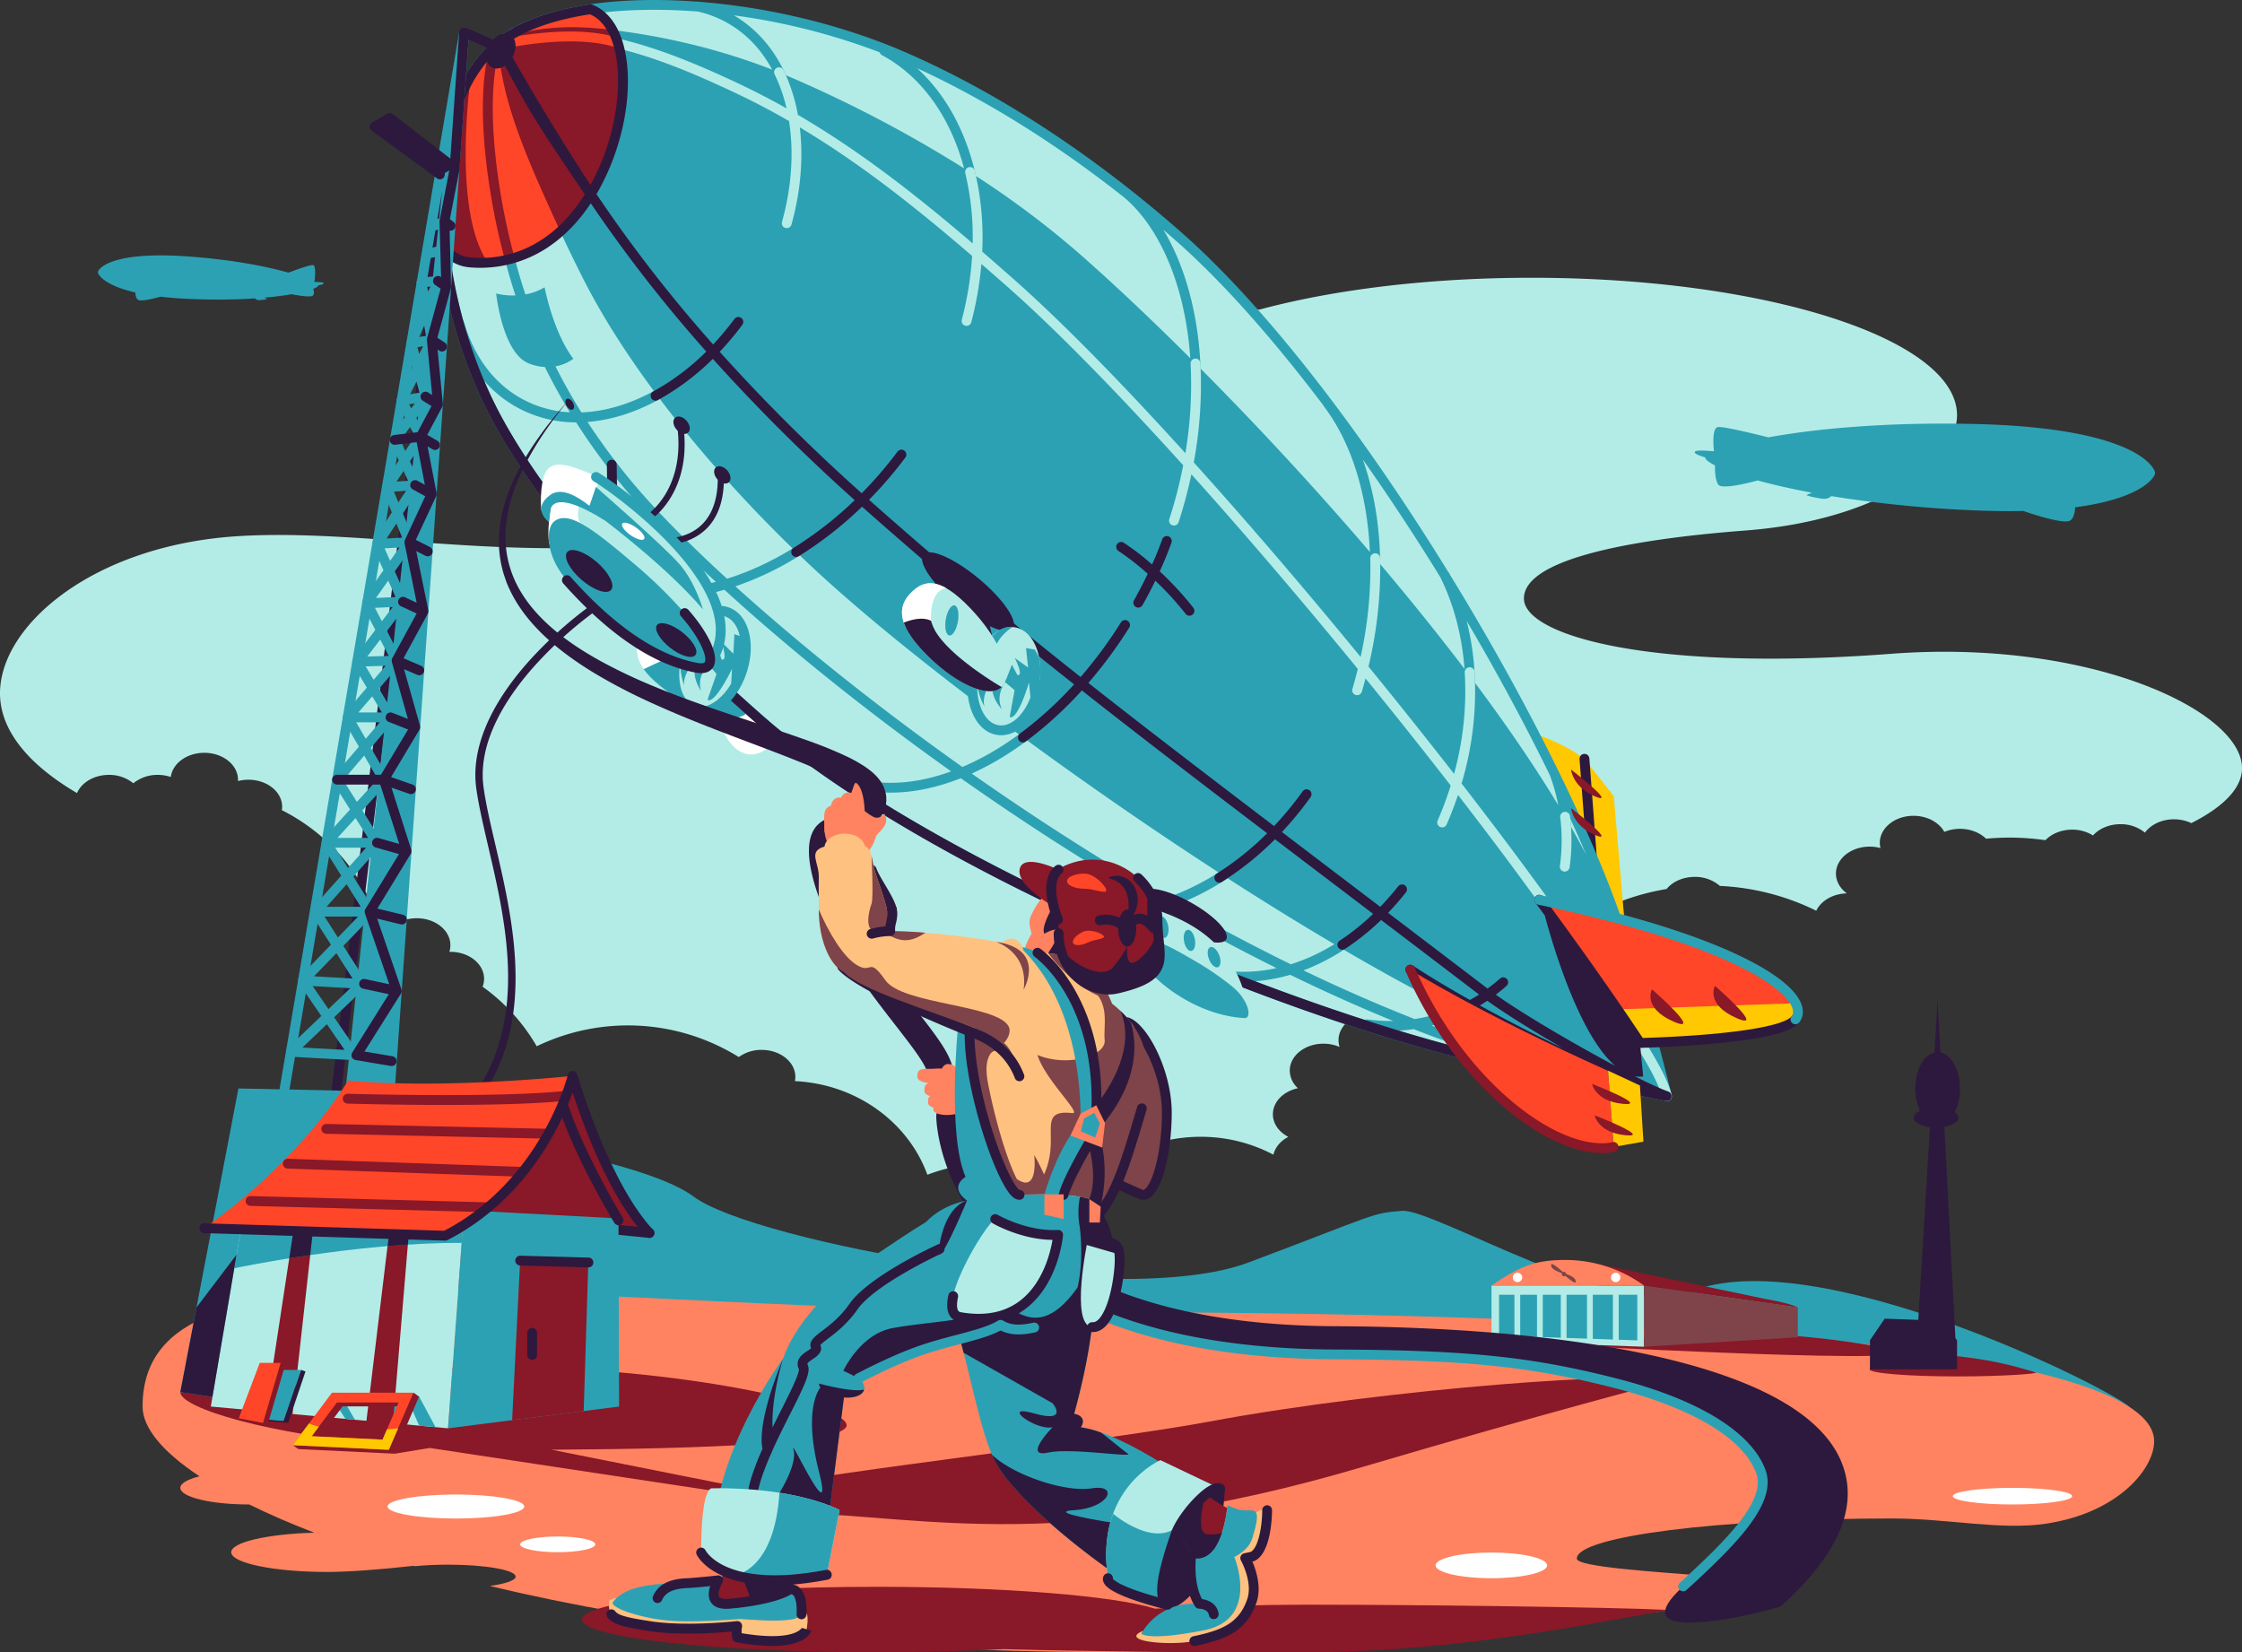 <?xml version="1.0" encoding="UTF-8"?>
<svg xmlns="http://www.w3.org/2000/svg" viewBox="0 0 1827.85 1347.02">
  <rect x="0" y="0" width="1827.85" height="1347.02" fill="#333333" stroke="none"/>
  <defs>
    <style>.cls-1{fill:#b3ece6;}.cls-2{fill:#2ca1b4;}.cls-3{fill:#ff8360;}.cls-4{fill:#891828;}.cls-5{fill:#ffc800;}.cls-6{fill:#fff;}.cls-7{fill:#2d193d;}.cls-8{fill:#ff4628;}.cls-9{fill:#fec180;}.cls-10{fill:#7e4449;}</style>
  </defs>
  <g id="Layer_2" data-name="Layer 2">
    <g id="Layer_1-2" data-name="Layer 1">
      <path class="cls-1" d="M62.79,646.54c3.7-8.63,13.93-14.83,26-14.83a31,31,0,0,1,19.91,6.84,31,31,0,0,1,19.92-6.84,33.36,33.36,0,0,1,10.63,1.7c1.41-11.06,13.1-19.7,27.32-19.7,15.16,0,27.46,9.83,27.46,21.95,0,.37,0,.73,0,1.09a33.84,33.84,0,0,1,8.53-1.09c15.17,0,27.46,9.83,27.46,22a17.1,17.1,0,0,1-.23,2.78c43.07,21.85,74.34,61.47,82.58,108.35,1.1-11.31,12.93-20.22,27.36-20.22,15.17,0,27.46,9.83,27.46,22a18,18,0,0,1-.83,5.39l.83,0c15.17,0,27.46,9.83,27.46,21.95a17.83,17.83,0,0,1-1.21,6.47,155.09,155.09,0,0,1,44.12,48.57,171.24,171.24,0,0,1,164.76,8.79,31.46,31.46,0,0,1,18.65-5.84c15.16,0,27.46,9.83,27.46,22a17.38,17.38,0,0,1-.35,3.47c50.29,2.38,92.45,33.6,108,76.35A127.19,127.19,0,0,1,802.14,949a125,125,0,0,1,77.57,26.48c21.73-29.44,58-48.74,99.18-48.74a126.32,126.32,0,0,1,59.31,14.6c1.38-6.08,5.88-11.29,12.14-14.53-7.57-3.91-12.58-10.7-12.58-18.45,0-10.18,8.67-18.74,20.43-21.22a19.54,19.54,0,0,1-6.68-14.35c0-12.12,12.29-21.95,27.46-21.95a33,33,0,0,1,13.18,2.69,17.71,17.71,0,0,1-.89-5.54c0-12.12,12.3-22,27.46-22a32.63,32.63,0,0,1,14.6,3.36,128.58,128.58,0,0,1,84.79,0c24.76-53.9,77.24-94,140.64-104.61,4.91-6,13.34-9.87,22.93-9.87a30.73,30.73,0,0,1,20.51,7.36,198.42,198.42,0,0,1,78.57,20.22c3.85-8.1,13.52-13.9,24.93-14.14-5.46-4-8.88-9.76-8.88-16.16,0-12.12,12.3-21.95,27.46-21.95a33.38,33.38,0,0,1,8.83,1.17,18.08,18.08,0,0,1-.53-4.3c0-12.12,12.3-22,27.46-22,11.24,0,20.89,5.4,25.14,13.13a32.89,32.89,0,0,1,12.76-2.52c8.58,0,16.23,3.15,21.27,8.07,6.29-.59,12.67-.91,19.12-.91a202.89,202.89,0,0,1,29.27,2.11c5-5.23,12.91-8.6,21.79-8.6a31.91,31.91,0,0,1,17,4.73c5-5.56,13.12-9.18,22.33-9.18a31,31,0,0,1,20,6.88c4.76-6.5,13.59-10.87,23.69-10.87a32.77,32.77,0,0,1,14.14,3.13c26.36-13.34,41.33-28.62,41.33-44.84,0-46.62-123.81-105.53-286.13-93.2-196.23,14.91-299.32-15-299.32-45.1s76.92-47.51,181.09-55.46c105-8,172-54,172-94,0-61.88-155.27-112-346.81-112-84.49,0-161.92,9.77-222.08,26a831.34,831.34,0,0,0-146.28-13.1c-153.61,0-297.09,21.95-418.89,60,188,.47,351.72,15.07,440.54,36.62-.06.85-.09,1.71-.09,2.57,0,21.94,19.52,42.4,53.24,59.68-38.19,31-136.9,70.15-280,85.37-26.21-15.25-59.53-28.44-98.11-38.82-40.06,1.4-81.95,2.15-125.07,2.15-94.23,0-182.53-14.73-258.87-9.75C75.71,444.77,0,509.91,0,565.22,0,595.33,23.15,623.31,62.79,646.54Z"></path>
      <path class="cls-2" d="M325.76,917.27s192.13,22.5,239.93,58.37,346.55,93.31,452.17,53.59,99.43-40.07,125.17-42.12,177.45,89.91,234.46,66.18c101.19-42.12,342.25,78,358.77,93.87s-629.83,16.31-629.83,16.31l-626.79-16.82Z"></path>
      <path class="cls-3" d="M898.43,1069.77c-463.74,0-782.2-73.11-782.2,76.88,0,17.22,16.13,36.83,46.41,56.87C153,1206,147,1209.28,147,1212.94c0,7.47,24.84,13.54,55.49,13.54h.71c15.71,7.75,33.41,15.46,53,23-38.22,1.07-67.68,7.8-67.68,15.94,0,8.88,35.08,16.09,78.36,16.09,16.56,0,43.45-2,70.36-5l1,.3c8-.79,17.18-1.25,27-1.25,30.45,0,55.14,4.36,55.14,9.72,0,3.11-8.26,5.87-21.09,7.65,131.3,31.55,302.1,53.87,499.13,53.87,204.88,0,441.42-29.29,545.83-45.95,92.14-14.7-158.73-16.59-158.73-30.23,0-18.06,115-32.71,257-32.71,45.73,0,89,9.85,125.87,4.19,59.58-9.14,87.83-45.36,87.83-67.07C1756.19,1098.55,1362.17,1069.77,898.43,1069.77Z"></path>
      <path class="cls-4" d="M1298,1097.89s351.61,18.56,219.68-2.34S1298,1097.89,1298,1097.89Z"></path>
      <polygon class="cls-1" points="1215.99 1093.35 1215.99 1048.02 1340.31 1048.02 1340.31 1097.9 1215.99 1093.35"></polygon>
      <path class="cls-4" d="M1065.22,1308.2c-36.77,0-80.13,1.23-123.59,3.23-33-10.38-122.06-17.82-226.82-17.82-132.8,0-240.46,12-240.46,26.7S582,1347,714.81,1347c37.09,0,72.21-.93,103.58-2.59,74.36,2.17,173.63,2.59,246.83,2.59,132.8,0,257.89-29.18,295.2-34.08C1371.05,1311.54,1198,1308.2,1065.22,1308.2Z"></path>
      <polygon class="cls-5" points="1326.75 778.14 1315.68 649.14 1291.76 618.6 1298.68 710.15 1326.75 778.14"></polygon>
      <ellipse class="cls-6" cx="612.48" cy="572.61" rx="27.17" ry="42.46"></ellipse>
      <path class="cls-2" d="M609.93,580c-8.54,11.55-38.57,3.84-67.07-17.23s-26.72-35.37-18.18-46.93,20.61-16,49.11,5.1S618.47,568.44,609.93,580Z"></path>
      <path class="cls-6" d="M551.63,508.14c-13.49-4.85-21.06-.28-27,7.69s-8.64,17.54.1,29.72L544,536.48S538,512.93,551.63,508.14Z"></path>
      <path class="cls-4" d="M987.06,1158.73c-88.71,16.56-295.55,39-376.34,55.21l-161.13-32.1c126.7-.72,240.64-5.07,240.64-20,0-16.62-138.33-47.34-281-47.34S147,1134.87,147,1134.87c0,13.05,72.13,34.64,172.19,43.31l-.54,0,3,6.95,28.73-4.7-.57,0,.57,0,244.75,37c-32.08,8-24.45,14,58.32,16.19,98.48,2.64,216.47,33.44,457.12-37.63,151.13-44.63,244.87-68.75,244.87-68.75C1348.88,1115.7,1128.85,1132.25,987.06,1158.73ZM336,1179.5l-.81-.07,2,.14Z"></path>
      <path class="cls-5" d="M1291.76,618.6c-20-14.6-48.91-25.76-80.34-28.65,0,0,51.48,62.8,91.12,171.32Z"></path>
      <path class="cls-7" d="M1302.54,765.27a4,4,0,0,1-4-3.69L1287.77,618.9a4,4,0,1,1,8-.6L1306.53,761a4,4,0,0,1-3.68,4.29Z"></path>
      <path class="cls-1" d="M1359,893.63s-75.4-15-127.88-25.7C1069.42,835,758.94,709.58,619.28,586.55,533.62,511.1,453.41,428.21,407.09,344.91c-53.7-96.59-68.74-240.4-7.74-303.21,51.8-53.34,214.36-48.33,335.82,4C811.25,78.41,889.65,130,960.9,192.79c137,120.66,302.62,398.34,358,559.67C1338.35,809,1359,893.63,1359,893.63Z"></path>
      <path class="cls-2" d="M1362.77,892.28c-1.56-6.34-21.47-87-40.06-141.12-12.16-35.4-29.74-76.64-51.19-120.65a1.46,1.46,0,0,1-.07-.19,3.67,3.67,0,0,0-.44-.83c-25.13-51.46-55.54-106.66-88.76-160.74l-.56-1.17a4,4,0,0,0-.87-1.16q-3.45-5.6-6.93-11.17c-72-115.11-146.7-209.39-210.35-265.46C890.67,125.6,812.25,74.49,736.75,42,685.94,20.12,627,5.9,570.25,1.48l-.66-.16a4.11,4.11,0,0,0-1.6,0C556.28.45,544.67,0,533.26,0,469.43,0,420.85,13.82,396.48,38.91c-29.1,30-43.4,80.37-40.27,141.93,2.89,56.53,20.16,117,47.39,166,21.09,37.93,50.2,77.72,87.87,120a105.25,105.25,0,0,1-32.67-28.45,4,4,0,1,0-6.35,4.85A112.88,112.88,0,0,0,489,474.62a105.67,105.67,0,0,0,15.76,6.83q47.53,51.42,111.91,108.11c63.63,56,169.7,118.24,298.69,175.14,19.87,8.76,39.87,17.21,59.8,25.29,0,.06,0,.11-.07.16a4,4,0,0,0,2.7,5,126.12,126.12,0,0,0,21,4.29C1084.33,833,1167,859,1230.3,871.85c51.89,10.56,127.14,25.55,127.9,25.7a4.13,4.13,0,0,0,.78.08,4,4,0,0,0,3.79-5.35Zm-339.6-92.34a138.06,138.06,0,0,0,28.69-5.25c27.21,13.24,55.33,25.95,84,37.64l-2.82,0a131,131,0,0,1-18-1.24,3.93,3.93,0,0,0-2.31.38C1084.22,822.27,1054.09,811.67,1023.17,799.94Zm-320-156.08a114.08,114.08,0,0,0,23.14,2.31c18.12,0,37.39-4,57-11.74,31.55,22.2,65,44.55,100.26,66.54,17.78,11.1,36.8,22.61,56.85,34.23a142.34,142.34,0,0,1-37,5.1,114.62,114.62,0,0,1-31-4.16C811.79,707.58,753.27,676.24,703.16,643.86Zm89.08-13.22a235.71,235.71,0,0,0,33.83-18.95c3.84-2.57,7.62-5.27,11.37-8.05,49.52,36.25,103,73.2,156,107.57A197.72,197.72,0,0,1,950.91,732C895.5,700.1,842,665.58,792.24,630.64Zm-339.36-332a34.1,34.1,0,0,0,14.53-6.16C450.82,270.44,444,234.22,444,234.22A46.69,46.69,0,0,1,428.37,240a408.24,408.24,0,0,1-13.49-50.72c-12.16-61.67-7.18-114,2.71-147.15C416.34,96.32,440.26,157.91,476,228.28c14.73,29,34.25,59.62,57.08,90.48-19.47,10.67-39.67,16.74-59.1,17.45C466.05,323.45,459,310.9,452.88,298.67ZM916.77,161.15c27.86,23.87,47.05,67.42,52.64,119.47.4,3.77.73,7.58,1,11.4C938,259.71,907.5,231,881,207.7a739.39,739.39,0,0,0-85.33-64.19c-8-36.22-24.76-66.74-47.94-87.86,56.14,25.78,113.64,61.71,169,105.48ZM719.1,45c32,17.15,55.75,50.19,66.87,92.26A1039.49,1039.49,0,0,0,643.59,62.54c-.94-.41-1.9-.8-2.85-1.2-9.42-21.2-23.85-37.94-42.43-48.84A532.52,532.52,0,0,1,717.17,42.65,4,4,0,0,0,719.1,45ZM530.45,329.19c2.52-1.25,5-2.57,7.51-3.95,31.43,41.68,68.71,83.52,108.22,121.87-5.48,3.37-11,6.53-16.66,9.43a225.31,225.31,0,0,1-36.81,15.25c-22.35-20.48-41.81-39.62-57.88-56.8A517.59,517.59,0,0,1,479,344C495.7,342.71,513.07,337.78,530.45,329.19ZM652.1,452.81q16,15.3,32.37,29.72c38.94,34.31,89.87,74.67,146.22,116.16q-4.49,3.28-9.07,6.35a223.89,223.89,0,0,1-37,20.22c-71.52-50.66-135-102-185.07-147.25A250.43,250.43,0,0,0,652.1,452.81Zm685.38,430.06c-55.17-8.61-112.54-24.94-170.28-46.77a141.83,141.83,0,0,0,25.67-9.17c26.11,12.79,50.09,23.17,71,30.45C1287,865.41,1314.86,875.06,1337.48,882.87ZM1000.84,716c29.42,18.94,58.65,37,87,53.72a158.05,158.05,0,0,1-35.45,16.41c-31.13-15.25-62-31.66-92.35-48.9A210.71,210.71,0,0,0,1000.84,716Zm94.77,58.31c30.84,18,60.47,34.26,87.94,48a133.52,133.52,0,0,1-30.18,8.46c-30.26-11.88-60.58-25.21-90.7-39.68A171.15,171.15,0,0,0,1095.61,774.27ZM1152.55,839q25.89,10.13,52.21,18.95c-19.77-4.79-41.43-10.76-64.45-17.76C1144.42,840,1148.51,839.56,1152.55,839Zm140.54-142.34q-5.77-11.11-12.32-22.59c-.16-2.29-.36-4.57-.62-6.85Q1287,682.2,1293.09,696.64Zm-29.32-64.23a4,4,0,0,0,.17.68,147.73,147.73,0,0,1,6.49,23.33c-19.32-32-42.41-65.66-67.88-99.76a231.37,231.37,0,0,0-6.8-50.47C1220.88,548.91,1243.94,591.72,1263.77,632.41Zm-89.41-161.72a3.52,3.52,0,0,0,.15.42c11,22.29,17.46,47.57,19.47,74.18-21.64-28.47-44.82-57.17-68.74-85.43-.1-9.94-.65-19.75-1.7-29.35a248.67,248.67,0,0,0-12.42-55.88C1132.89,405.55,1154.14,437.9,1174.36,470.69Zm-95.42-140.16a3.8,3.8,0,0,0,.49.88c22.65,29.84,35.36,71.86,37.4,118.57-45.52-53.22-93.33-104.56-138-149.48q-.42-10.47-1.51-20.73c-3.83-35.65-13.91-67.55-28.76-92.37,3.22,2.77,6.45,5.57,9.65,8.39C997.17,230.07,1038.48,277.07,1078.94,330.53ZM569,9.41a89.32,89.32,0,0,1,22.21,8.29C607.68,26.51,620.5,40,629.53,56.77,569.6,33.32,501.48,21,442.15,20.89c24-8.43,55-12.89,91.11-12.89C545,8,557,8.48,569,9.41ZM402.22,44.48A73.73,73.73,0,0,1,410.78,37c-5.32,16.62-8.87,36.32-10.34,57.74-2.12,30.82.1,63.15,6.59,96.09a416.25,416.25,0,0,0,13.2,50,56.77,56.77,0,0,1-15.73-1.56s5.07,48.49,26.61,57a41.64,41.64,0,0,0,13.11,2.93c5.95,12,12.7,24.36,20.35,36.91a91,91,0,0,1-38.25-10.54c-22.82-12.22-39.38-33.82-47.89-62.47a3.74,3.74,0,0,0-.64-1.24C355,180,357.87,90.15,402.22,44.48Zm-7.53,265.85a98.13,98.13,0,0,0,27.85,22.32,99.85,99.85,0,0,0,47.16,11.69A523,523,0,0,0,529,420.46c14.92,16,33.23,34.13,54.6,53.91-27,6.95-52.56,7-74.46.07-43-46.67-75.6-90.22-98.54-131.47A346.28,346.28,0,0,1,394.69,310.33Zm124.61,175a128.42,128.42,0,0,0,24.92,2.36,169.09,169.09,0,0,0,46.36-6.91c48.25,44.09,111,95.59,184.88,148.07-17,6.17-33.52,9.32-49.12,9.32a99.53,99.53,0,0,1-39.08-7.6,89.76,89.76,0,0,1-17.43-9.84,3.93,3.93,0,0,0-1.66-.68c-16.88-12.12-32.41-24.32-46.25-36.52Q563.5,532.09,519.3,485.35ZM898.61,748.2c1.6.06,3.2.09,4.82.09A153.73,153.73,0,0,0,950,740.7c28.5,16.3,58.93,32.73,90.71,48.51a124.33,124.33,0,0,1-39,2.47C967.69,778.35,933,763.76,898.61,748.2Z"></path>
      <path class="cls-4" d="M1280.84,627.37s1.22,14.33,19.78,22S1280.84,627.37,1280.84,627.37Z"></path>
      <path class="cls-4" d="M1280.84,658.82s1.22,14.33,19.78,22S1280.84,658.82,1280.84,658.82Z"></path>
      <path class="cls-1" d="M1362.86,892.66c-4.89-19.58-24.94-49.39-52.68-90.65l-7.89-11.74c-28.91-43.09-67.35-95.58-110.71-151.54a263,263,0,0,0,10.58-91,4,4,0,1,0-8,.5,253.89,253.89,0,0,1-8.69,82.65c-22.25-28.59-45.71-58-69.78-87.48a344.45,344.45,0,0,0,9.47-88.44,4,4,0,0,0-8,.21,334.2,334.2,0,0,1-7.89,80.39C1064.54,481,1017.9,426.47,973.25,377a348.46,348.46,0,0,0,5.42-80.88,4,4,0,0,0-8,.43,337.51,337.51,0,0,1-4.25,72.91C914.53,312.19,865.59,262.11,825.77,227q-12.49-11-25-21.86a234.42,234.42,0,0,0-6-65.7,4,4,0,1,0-7.77,1.87,224.45,224.45,0,0,1,6,57.13C748.11,160,702.12,123.77,650.51,93.63A140,140,0,0,0,638.8,57.28a4,4,0,1,0-7.18,3.51,128.66,128.66,0,0,1,9.63,27.53Q622.11,77.57,601.86,68C536.93,37.51,488.48,21.33,418.49,23.13a4,4,0,0,0,.21,8c68.77-1.78,114.5,13.46,179.76,44.12q23.16,10.88,44.81,23.44c4,25.37,2.19,53.8-5.72,82.23a4,4,0,0,0,7.71,2.14c7.55-27.16,9.78-54.39,6.8-79.23,50.67,30.26,96,66.53,140.49,104.83a270.45,270.45,0,0,1-8.37,51.85,4,4,0,1,0,7.74,2,280.77,280.77,0,0,0,8.18-47.34q10.21,8.87,20.39,17.85c40.69,35.84,90.94,87.42,144.15,146.29a367.41,367.41,0,0,1-11.35,43.92,4,4,0,0,0,2.57,5,3.79,3.79,0,0,0,1.24.2,4,4,0,0,0,3.8-2.76,377.69,377.69,0,0,0,10.41-39C1016,436.4,1062.46,490.91,1107,545.35c-1.34,5.41-2.79,10.82-4.4,16.23a4,4,0,0,0,2.7,5,4.15,4.15,0,0,0,1.14.17,4,4,0,0,0,3.84-2.87c1.06-3.6,2-7.2,3-10.8,24,29.45,47.34,58.81,69.45,87.3a266.35,266.35,0,0,1-10.65,28.52,4,4,0,0,0,7.33,3.22c3.43-7.79,6.53-15.86,9.26-24.07,41.83,54.15,78.91,104.87,107,146.7q4,6,7.9,11.76c27.29,40.58,47,69.9,51.56,88.12a4,4,0,0,0,3.88,3,4.09,4.09,0,0,0,1-.12A4,4,0,0,0,1362.86,892.66Z"></path>
      <path class="cls-8" d="M492.2,137.84C515.94,84,513.11,19.52,481.43,7.56c-35.79,5.28-65,16.53-82.08,34.14C365,77,354.78,138,362,201.84c5.27,6.92,12.25,11.27,21,12C424.41,217.61,466.86,195.28,492.2,137.84Z"></path>
      <path class="cls-4" d="M502,30.26a55.15,55.15,0,0,0-2.66-5.8c-43.69-5.77-70.91.52-86.51,6.22a9.19,9.19,0,0,0-1,.56C429.33,27.78,471.14,21.28,502,30.26Z"></path>
      <path class="cls-4" d="M504.74,38.81a4,4,0,0,1-2.34-.05c-33.58-11.14-85.61-.5-95.35,1.65.15-.56.31-1.13.47-1.69a4,4,0,0,0-7.69-2.22c-6.86,23.85-8,56.31-3.33,96.47,3.68,31.77,10.29,61.56,15.24,78.84a4,4,0,0,0,3.84,2.9,4.24,4.24,0,0,0,1.11-.15,4,4,0,0,0,2.74-4.95c-8.29-28.92-26.31-114-12.87-167.3,4.31,44.84,23.86,88.78,50.26,146.36,13.61-12.19,25.73-29,35.38-50.83C507.23,103.74,511.6,65.4,504.74,38.81Z"></path>
      <path class="cls-4" d="M383.94,61.81c-21.87,36-27.94,87.06-22,140,5.27,6.92,12.25,11.27,21,12a97.12,97.12,0,0,0,14.77.2C368.23,171.25,383.64,63.84,383.94,61.81Z"></path>
      <path class="cls-8" d="M1255,733.65s44,58.84,82.19,116.6c0,0,113.65-2.41,126.59-19.23S1431.62,770.61,1255,733.65Z"></path>
      <path class="cls-5" d="M1337.18,850.25s113.65-2.41,126.59-19.23c2.61-3.39,2.86-7.86.15-13.15l-145.17,5C1324.91,831.9,1331.12,841.09,1337.18,850.25Z"></path>
      <path class="cls-7" d="M1466.21,827.85a4,4,0,0,0-5.61.73c-2.11,2.74-12.7,9.63-65.3,14.38-24.81,2.23-48.78,3-56,3.24-37.56-56.61-80.66-114.36-81.1-115a4,4,0,1,0-6.4,4.79c.1.15,2.9,3.89,7.62,10.31,6.94,25.84,28.29,97.54,57.4,122.6-33.14-17.64-74.8-42-97.32-58q4.38-3.32,8.55-7a4,4,0,1,0-5.28-6c-3.23,2.84-6.58,5.49-10,8q-43.54-33.19-81.08-61.72,7.54-7.86,14.51-16.66a4,4,0,1,0-6.27-5q-7,8.86-14.65,16.74l-21.68-16.48c-20.81-15.83-40.23-30.59-58.48-44.49a273.39,273.39,0,0,0,23.38-28.49,4,4,0,0,0-6.51-4.65,265.53,265.53,0,0,1-23.27,28.27c-61.21-46.61-109.06-83.29-151.4-116.67a367.16,367.16,0,0,0,33.33-45.13,4,4,0,0,0-6.78-4.25A358.63,358.63,0,0,1,881,551.91c-18.93-15-36.82-29.34-54.4-43.72-.94-8.14-12.19-22.83-28.6-36.47-16-13.28-32-21.55-40.42-21.45-14.08-12.1-28.54-24.7-43.75-38.09l-5.33-4.73A334.24,334.24,0,0,0,738.12,373a4,4,0,0,0-6.4-4.8,325.61,325.61,0,0,1-29.19,33.89,1501,1501,0,0,1-115.77-115.3,238,238,0,0,0,18.44-22,4,4,0,1,0-6.43-4.76,231.49,231.49,0,0,1-17.36,20.78,1152,1152,0,0,1-92.29-118.36l-1.83-2.7-1-1.49a185,185,0,0,0,9.58-18.82c17.26-39.13,21-84.09,9.37-111.87-5-11.9-12.73-20.12-22.39-23.77a4,4,0,0,0-2-.21c-29.19,4.31-53.08,12.46-70.29,23.83-4.17.61-8.61,3.89-11.46,8.94-.89.84-1.77,1.68-2.61,2.54s-1.93,2-2.87,3.08c-.47.52-.92,1.06-1.38,1.6s-.87,1-1.29,1.49c-.63.77-1.26,1.55-1.88,2.33l-.57.72c-12.77,16.39-21.94,37.21-27.31,62.12-1.13,5.26-2.08,10.71-2.86,16.3-.22,1.56-.42,3.13-.61,4.71,0,0,0,.08,0,.12a291.88,291.88,0,0,0-1.49,49.46c.05.94.11,1.88.17,2.82,0,.08,0,.17,0,.25.11,1.85.23,3.69.37,5.54,0,.24,0,.47.05.71q.23,2.81.49,5.61l0,.39c4.94,52,21.47,106.12,46.26,150.7,40.35,72.58,110,152,213,242.7,63.63,56,169.7,118.24,298.69,175.14,113.46,50,231.21,90.1,315,107.15,24.09,4.9,53.21,10.76,77.58,15.64l3.81,47.78a4,4,0,0,0,4,3.68h.32a4,4,0,0,0,3.67-4.31L1316,889.12l42.17,8.43h0a3.71,3.71,0,0,0,.73.08,6,6,0,0,0,.65-.06l.24-.06.39-.1.25-.1.34-.16.24-.14a2.82,2.82,0,0,0,.31-.21l.21-.17.27-.26.18-.21a2.32,2.32,0,0,0,.22-.3l.16-.24c.06-.11.11-.22.16-.33a2.39,2.39,0,0,0,.13-.28l0-.08,0-.2c0-.11.07-.21.09-.32s0-.09,0-.13,0-.29,0-.43,0-.25,0-.37,0-.27,0-.4,0-.25-.07-.37-.07-.25-.11-.37-.08-.24-.13-.36a3.72,3.72,0,0,0-.19-.34,3.37,3.37,0,0,0-.19-.32c-.08-.11-.17-.21-.25-.31a3.2,3.2,0,0,0-.25-.27l-.31-.25a3.55,3.55,0,0,0-.31-.23,2.68,2.68,0,0,0-.33-.18,2.76,2.76,0,0,0-.39-.18l-.12-.06c-5.71-2-15.42-6.46-27.28-12.47a23.09,23.09,0,0,0,6.85.21l-2.28-23.33c3.09-.08,30.2-.78,58.41-3.32,55.4-5,67-12.36,71-17.47A4,4,0,0,0,1466.21,827.85Zm-253.62-12c14.47,10.53,37.55,24.8,61.36,38.52-26.79-12.9-49.32-24.69-67.42-34.66Q1209.61,817.85,1212.59,815.85ZM481,11.67c7.21,3.06,12.9,9.45,16.9,19,10.69,25.48,6.86,68.89-9.31,105.56-2.26,5.11-4.67,10-7.22,14.56-27.55-42-51.8-83.53-63.59-104.17,2.95-5.36,3.28-11.19,1.22-15C434.59,22.3,455.58,15.52,481,11.67ZM365.51,197.38l-.06-.61q-.22-2.25-.42-4.5c0-.52-.08-1-.13-1.54-.1-1.26-.2-2.53-.29-3.78-4.08-57.89,7.51-106.71,32.51-136.77a8.45,8.45,0,0,0,3.74,4.72c3.16,1.78,7.23,1.08,10.86-1.44,20.22,38.39,27.25,49.06,65.06,105-21.1,33.59-50.66,51.79-85.06,51.79-2.79,0-5.62-.13-8.43-.38-6.9-.62-12.77-3.85-17.46-9.62C365.72,199.32,365.61,198.35,365.51,197.38ZM1231.9,864c-154.62-31.47-469.11-156.36-610-280.46C519.62,493.44,450.5,414.74,410.59,343c-21.35-38.4-36.64-84.78-43.22-130.44a31.93,31.93,0,0,0,15.21,5.35c3,.27,6.12.41,9.14.41a99.44,99.44,0,0,0,58.21-18.95c12-8.61,22.62-19.88,31.72-33.64l.84,1.24a1160.26,1160.26,0,0,0,93.33,119.63,193.46,193.46,0,0,1-43.26,32.51,4,4,0,0,0,1.92,7.52,4,4,0,0,0,1.9-.49,200.86,200.86,0,0,0,44.77-33.57A1509.06,1509.06,0,0,0,696.82,407.73a299.85,299.85,0,0,1-49.76,38.86,4,4,0,1,0,4.21,6.8,308.12,308.12,0,0,0,51.54-40.31c1.91,1.7,3.82,3.4,5.75,5.1,15,13.21,29.26,25.64,43.14,37.57.3,8,11.73,23.16,28.66,37.23,16.49,13.7,33.08,22.08,41.21,21.42,17.49,14.31,35.29,28.61,54.12,43.5a306.21,306.21,0,0,1-44,40.05,4,4,0,1,0,4.75,6.43A313,313,0,0,0,882,562.87c42.28,33.34,90,70,151.08,116.44a239.76,239.76,0,0,1-41.17,32.91A4,4,0,0,0,994,719.6a3.94,3.94,0,0,0,2.12-.61,247.47,247.47,0,0,0,43.35-34.78c18.47,14.06,38.14,29,59.24,45l20.79,15.82a193.86,193.86,0,0,1-27.31,21.86,4,4,0,0,0,2.2,7.34,4,4,0,0,0,2.2-.66A202.33,202.33,0,0,0,1126,750q36.88,28,79.84,60.77c-2.43,1.56-4.91,3-7.42,4.43-30.31-17-46-27.74-46.32-27.93a4,4,0,1,0-4.53,6.59c.28.19,14.65,10,42.34,25.72-1.06.49-2.11,1-3.19,1.47a4,4,0,0,0,1.62,7.66,3.89,3.89,0,0,0,1.61-.34c2.84-1.25,5.64-2.62,8.4-4.05,26.39,14.69,62.84,33.62,108.86,54.38l0,.52C1283.32,874.41,1255.24,868.76,1231.9,864Zm83.18,13.12q5.93,3.12,11.41,5.93l-11.12-2.23Z"></path>
      <path class="cls-7" d="M999.75,765.77c-3.26,5.79-21.26,1.87-40.2-8.77s-31.66-24-28.4-29.77,21.25-1.87,40.19,8.77S1003,760,999.75,765.77Z"></path>
      <path class="cls-3" d="M799.4,891.43c0,11.86-9.26,21.47-20.69,21.47S758,903.29,758,891.43,767.28,870,778.71,870,799.4,879.58,799.4,891.43Z"></path>
      <path class="cls-1" d="M1275.7,710.53a3.48,3.48,0,0,1-.55,0,4,4,0,0,1-3.41-4.51,152.62,152.62,0,0,0,.28-39.71,4,4,0,0,1,7.94-1,160.74,160.74,0,0,1-.3,41.8A4,4,0,0,1,1275.7,710.53Z"></path>
      <path class="cls-1" d="M847.22,557.88c-4,23.11-19.18,39.78-34,37.24s-23.56-23.33-19.59-46.44,19.18-39.78,34-37.24S851.19,534.77,847.22,557.88Z"></path>
      <polygon class="cls-2" points="1234.68 1055.51 1222.15 1055.51 1222.15 1088.82 1234.68 1089.25 1234.68 1055.51"></polygon>
      <polygon class="cls-2" points="1314.98 1055.51 1298.57 1055.51 1298.57 1091.46 1314.98 1092.03 1314.98 1055.51"></polygon>
      <polygon class="cls-2" points="1293.87 1055.51 1277.18 1055.51 1277.18 1090.72 1293.87 1091.3 1293.87 1055.51"></polygon>
      <polygon class="cls-2" points="1257.77 1090.05 1272.48 1090.56 1272.48 1055.51 1257.77 1055.51 1257.77 1090.05"></polygon>
      <polygon class="cls-2" points="1253.07 1055.51 1239.38 1055.51 1239.38 1089.41 1253.07 1089.89 1253.07 1055.51"></polygon>
      <polygon class="cls-2" points="1319.68 1055.51 1319.68 1092.19 1334.84 1092.71 1334.84 1055.51 1319.68 1055.51"></polygon>
      <path class="cls-3" d="M891.92,722.78c-24.4-5.06-40.44-.75-51.54,24.16-2,4.41-.72,9.47.73,14-4.62,7.52-7.68,17.51-9.27,24.69-3.05,13.83,6.35,27.51,21,30.55,10.69,2.22,17.26-2.68,21.22-10.87,3.45,3,9.76,10.15,12.17,6.1,7.75-13,34.62-10.29,39.17-30.9a46.78,46.78,0,0,0,1.07-8.91,26.9,26.9,0,0,0,2.3-6.37C932.82,746.86,916.33,727.84,891.92,722.78Z"></path>
      <path class="cls-7" d="M857.1,741.42s-8.63,14.91-5.62,19.79c0,0,23.06-14,3.06,15.77s34.39,18.86,34.39,18.86l-10.36-58.91Z"></path>
      <path class="cls-9" d="M911,821.84c-1.39-1.26-2.84-2.43-4.32-3.55C889.5,773,845.86,776.7,845.86,776.7l2.53,3.25C779.19,740.64,781,804,781,863.39c0,66.55,9.09,150.67,61.77,150.67s57.07-28.44,81.36-90.4C945.29,869.78,934,842.55,911,821.84Z"></path>
      <path class="cls-1" d="M929.91,780.69s-4-12-1.33-31.06c1.56-11,12.53-8.73,18.89-6.26,15.56,6,63.15,23.14,70.39,83.56Z"></path>
      <path class="cls-2" d="M872.63,1163.07c3.06-9.82,5.88-20.59,8.53-31.84,21.94-93.07,8.76-134.94-15.76-147.31s-96.51,56.35-82.71,107.71c14,52,19.88,92,35.82,110.91l-.12.12c34.76,44.48,100.7,87.27,100.7,87.27l57.25-77.4S907.81,1161.3,872.63,1163.07Z"></path>
      <path class="cls-2" d="M952.49,755.19c.78,4.79-.59,9-3,9.38s-5.07-3.16-5.84-8,.59-9,3-9.37S951.72,750.41,952.49,755.19Z"></path>
      <path class="cls-2" d="M974.17,765.82c.87,4.77-.4,9-2.84,9.44s-5.13-3-6-7.82.41-9,2.85-9.44S973.3,761.06,974.17,765.82Z"></path>
      <path class="cls-2" d="M994,778.68c1.74,4.52,1.28,8.91-1,9.81s-5.61-2-7.35-6.57-1.29-8.91,1-9.8S992.22,774.16,994,778.68Z"></path>
      <path class="cls-2" d="M935.36,789.6C948,805.65,979.63,828,1014.7,830c6.06.35,3.89-14.63-10.73-26.28a238.48,238.48,0,0,0-30.31-20.63c-23.58-13.76-37-20.64-43.08-13.86C926.7,773.6,925.34,776.82,935.36,789.6Z"></path>
      <path class="cls-2" d="M591.32,1281.23s-3.61,6.41-5.83,7c-21.7,5.85-69.44-4.07-86.2,18.31-8.81,11.76,54.18,19.78,103.49,17l-1.64,8.86s59.2,9.61,56.36-8.86l.11-7.82-4.41-2.35s0-14-4.23-16.83l-5.68-.72,3.57-8.24Z"></path>
      <path class="cls-7" d="M1372.29,1293.28c38.4-35.08,72.8-68.59,63.2-93.88-10.9-28.7-51.57-54.77-119.81-72.06-68.84-17.43-118.62-22.63-227-23.13-72.69-.33-134.94-10.39-185-29.91-40.76-15.88-73.65-38-97.78-65.86-41.72-48.1-42.58-96.15-42.59-98.17a11.5,11.5,0,0,1,11.41-11.59h.09A11.5,11.5,0,0,1,786.33,910c0,.42,1.1,42.75,38,84.53,49.57,56.12,141,86.08,264.47,86.64,110.18.51,205.75,10.23,276.37,28.11,76.92,19.48,123,47.88,136.82,84.42,13.32,35.09-3.53,74-50.08,115.71C1449.74,1311.41,1313.46,1347,1372.29,1293.28Z"></path>
      <path class="cls-2" d="M1372.29,1297.28a4,4,0,0,1-2.7-7c37.62-34.37,70.68-67.07,62.16-89.51-10.83-28.51-52.4-53.22-117.06-69.6-68.54-17.36-119.23-22.52-226-23-73.19-.33-135.92-10.49-186.45-30.18a4,4,0,1,1,2.9-7.45c49.61,19.33,111.38,29.3,183.58,29.63,107.52.5,158.65,5.71,227.93,23.26,67.26,17,110.79,43.49,122.57,74.51,10.31,27.17-23,60.57-64.24,98.26A4,4,0,0,1,1372.29,1297.28Z"></path>
      <path class="cls-7" d="M766.08,882.19a10.5,10.5,0,0,1-10.21-8.11c-1.67-7.14-12.84-21.55-24.67-36.8-16.43-21.2-37.35-47.35-52-78.25-39.55-83.42-7.54-88.71-6.21-91.38l8.68,15.12a3.71,3.71,0,0,0,.18-.38c-.08.19-7.38,19.56,16.19,67.36C712.22,778.52,732,804,747.8,824.41c15,19.32,25.8,33.28,28.51,44.88a10.51,10.51,0,0,1-10.23,12.9Z"></path>
      <path class="cls-3" d="M784.81,899.45a3.45,3.45,0,0,0,1.27-2.7c-.17-2-2.93-3.61-7-4.33,3.35-1.41,5.41-3.31,5.25-5.23-.19-2.22-3.32-3.9-7.84-4.6a14.76,14.76,0,0,0,1.39-4.74c.67-5.35,4.27-9.3-4.63-10.42-2-.26-4.07,1.26-5.45,3.77a34,34,0,0,0-5.61,0c-8.12.69-15-1.8-14.2,7.13.2,2.4,4,4.15,9.17,4.62-2.45.7-3.83,2.44-3.46,6.82.14,1.61,1.83,2.93,4.46,3.81-1.19,1-1.78,2.68-1.53,5.65.13,1.55,1.76,2.82,4.3,3.66a13.23,13.23,0,0,0,0,1.76c.25,3,6.44,4.84,13.83,4.2s13.16-3.53,12.91-6.48C787.63,901.21,786.54,900.2,784.81,899.45Z"></path>
      <path class="cls-10" d="M924.22,836.57A84,84,0,0,0,911,821.84c-1.4-1.27-2.86-2.45-4.36-3.58-12.4-32.58-38.49-39.8-52.12-41.28,0,0,17.64,24.52,40.69,34.67,8.39,11.74,4.43,25.69,5.41,36.33,1.19,12.85-30.34,22.25-54.78,12.06,5.83,19.71,36.68,48.32,28.37,47.4-30.12-3.31-8.92,19.41-23.05,50.06a144.72,144.72,0,0,0-8-15.88s4,32.08-14.19,19.53c-9-17.71-18.2-50.91-23.44-77.87-7.53-38.75,21.85-24.53,12.86-42.48-3.16-6.31-14.29-10.89-28-15,.22,3.5.28,8.39.11,15-1.21,48.59,29.38,133.73,40.58,133.29C861.65,973,904.19,973,895.57,990c4.73-7.08,8.81-15.74,13-26.09,5.76,2.88,12.86,6.11,21.58,9.78,10.74,4.52,21.09-29.8,21.09-66.55C951.28,877.14,936.12,846.73,924.22,836.57Z"></path>
      <path class="cls-7" d="M918.32,829.13a64.52,64.52,0,0,1,14.24,24.71c.77,1.35,1.55,2.76,2.33,4.28,7.88,15.37,12.39,33.23,12.39,49,0,31.3-7.52,58.1-14.26,62.58-.76.5-1,.38-1.28.28q-9-3.79-16-7.1c6.06-14.73,11.32-32.37,17.47-53l1.55-5.19a4,4,0,0,0-7.67-2.28l-1.55,5.19c-18.7,62.75-28.09,94.24-75.24,102.26a4,4,0,0,0,.67,7.94,3.79,3.79,0,0,0,.67-.06c32.33-5.49,48.62-21.14,60.89-47.51,4.63,2.18,10,4.55,16.12,7.14a8.78,8.78,0,0,0,3.46.71,9.6,9.6,0,0,0,5.34-1.7c11.59-7.69,17.84-41.41,17.84-69.24C955.28,871.29,933.77,831.51,918.32,829.13Z"></path>
      <path class="cls-4" d="M646.86,1287.59l-55.54-6.36s-3.61,6.41-5.83,7c0,0-8.85,13.2,1.07,17.6s44.15-.83,56.73-10Z"></path>
      <path class="cls-2" d="M831.08,974.09c-11.2.44-41.79-84.7-40.58-133.29s-9.47-3.72-9.47-3.72-8.9,87.71,6.17,122.36c0,0-14.25,8,1.16,19.34,0,0-19,2.49-33.43,17.44-12.67,7.73-26.51,17-41,26.74-40.57,27.3-67,59.18-75.47,84.55,0,0-60.43,80.88-56.6,155.85l89.18,9.85,17-134c8.4.74,15.28-1.74,16.45-6.43.77-3-1-6.37-4.46-9.25,13.62-7,29.08-14.57,46.12-21,26.49-10,55.2-13.67,69.56-22.52,9.06,5.69,19.93,3.81,27.43,2.23,39.26-8.31,52.38-23.17,52.38-53.11,0-10.53-4.55-30.23,0-39.1C904.3,973,861.69,973,831.08,974.09Z"></path>
      <path class="cls-7" d="M788.36,978.78s-16.51,3-22.27,35.28l0,.15a4,4,0,0,0-1.63.36c-2.28,1-56.1,25.79-71.85,48.31-7.67,11-16.14,17.39-22.33,22.07s-11.36,8.6-9,14.2a25.74,25.74,0,0,1-3,2.14c-3.7,2.44-10.58,7-7,14.77.61,3.75-7.68,20.17-14.35,33.37-2.28,4.52-4.69,9.3-7.11,14.21-1-26,8.64-56.13,8.64-56.13-16.92,41.27-19,63.9-16.83,73.56-4.8,10.85-8.94,21.69-11.17,31.36a4,4,0,0,0,3,4.79,4.1,4.1,0,0,0,.9.11,4,4,0,0,0,3.9-3.11c2.07-9,6-19.26,10.56-29.61a11.19,11.19,0,0,0,1-2.35c4.55-10.09,9.64-20.18,14.2-29.22,12-23.79,17.21-34.55,14.51-40.26-.52-1.12-.56-1.74,4.11-4.81,3-2,8.64-5.69,6.17-11.4.83-1.16,3.8-3.41,6.22-5.24,6.24-4.72,15.66-11.86,24.06-23.86,13-18.52,57.05-40.15,66.72-44.74.33.17.78-.06,1.33-.63l.56-.26a4,4,0,0,0,2.33-3.85C776.83,1006.58,788.36,978.78,788.36,978.78Z"></path>
      <path class="cls-7" d="M667.55,1127.85a29.44,29.44,0,0,0,1.22,3.5s-14.41,15.86-1.22,67.85-24.27-29.83-20.69-17.74-11.38,35.48-11.38,35.48l-5,32.38,43.5.77,14.08-110.87c8.39.74,15.28-1.74,16.45-6.44C695.25,1135.48,667.55,1127.85,667.55,1127.85Z"></path>
      <path class="cls-7" d="M727.09,745.33a4,4,0,0,1-3.87-3c-1.23-4.71-5-11-8.54-17-3.24-5.45-6.29-10.59-7.85-15a4,4,0,0,1,7.55-2.64c1.29,3.68,4.15,8.49,7.18,13.58,3.88,6.53,7.89,13.28,9.4,19.08a4,4,0,0,1-2.86,4.88A3.94,3.94,0,0,1,727.09,745.33Z"></path>
      <path class="cls-3" d="M714.81,675c0,14.26-9.55,25.83-21.35,25.83S672.12,689.23,672.12,675s9.55-25.83,21.34-25.83S714.81,660.7,714.81,675Z"></path>
      <path class="cls-7" d="M875.56,1231.15c29-1.83,36.94-21.34,14.68-17.83s-64.33-11-81.49-27.37a67.07,67.07,0,0,0,9.75,16.6l-.11.11c34.76,44.48,100.7,87.27,100.7,87.27l3.4-4.6,4-40.95S846.55,1233,875.56,1231.15Z"></path>
      <path class="cls-4" d="M943.67,749.87c0-30.84-36.56-60.36-74-44.78A23.71,23.71,0,0,0,863,709s-29.55-14.28-31.75,0c-1.89,12.2,22.73,27.24,29.93,31.35a118.72,118.72,0,0,1,2,20.59c0,30.83,25.6,50.21,47.86,45C957.38,795.15,943.67,780.7,943.67,749.87Z"></path>
      <path class="cls-1" d="M571.6,1265.67s16.58,34.66,102.46,18.08L684.47,1231s-34.52-18.81-103.83-17.69C580.64,1213.33,571.6,1209.93,571.6,1265.67Z"></path>
      <path class="cls-2" d="M599.24,1284.07c15.54,4.62,39.22,6.55,74.82-.32L684.47,1231s-16.3-8.88-49-14.08C631.31,1280.93,599.26,1284.07,599.24,1284.07Z"></path>
      <path class="cls-9" d="M847.87,786.88c0-14-36.59-20.88-81.38-25.4-16.7-1.69-30-2.43-40.69-2.42-.83-5.14-.86-11-2.6-17.64-2.51-9.59-6.06-19.82-9.19-28.78-3.82-10.88-1.94-19.34-9-23-1-5.68-8-10.06-16.37-10.06-8.65,0-15.74,4.65-16.44,10.56-13.91,4.05-4.26,12.76-4.65,25.42-.22,7.36,0,16,0,25.86,0,24.57,8.68,45.22,20.41,51.07,13.11,14.32,68.66,34.93,106.08,49.7C893.26,881.36,847.87,800.9,847.87,786.88Z"></path>
      <path class="cls-4" d="M1297.08,1029.23l141.64,29.61s20,3.28,27,7L1340.31,1048Z"></path>
      <path class="cls-1" d="M951.82,1308.28s37.67-7.52,42.78-94.83l-48.54-23.09s-53.75,22.92-42.74,96.26C903.32,1286.62,897.8,1294.54,951.82,1308.28Z"></path>
      <path class="cls-2" d="M989.51,1251.45c-8-12.15-17.73-20.23-26.52-10-19.79,23.11-55.52-7.38-55.52-7.38-5,13.58-7.4,30.85-4.15,52.52,0,0-5.52,7.92,48.5,21.66C951.82,1308.28,977.76,1303.1,989.51,1251.45Z"></path>
      <path class="cls-3" d="M1216,1048c23.39-15.86,35.88-20.85,60-20.84a109.09,109.09,0,0,1,64.3,20.84Z"></path>
      <polygon class="cls-10" points="1465.73 1090.18 1340.31 1097.9 1340.31 1048.02 1465.73 1065.81 1465.73 1090.18"></polygon>
      <path class="cls-2" d="M892.92,919.27c8.28-91.41-34.73-133.37-47.06-142.57-4-3-14.59-5-14.59-5C877.33,815.23,881.5,886.38,881,916.52l-.69-.16c-17.32,17.07-28.84,57.33-28.84,57.33l15.69.46c4-15,25.14-49.86,25.14-49.86,1.64-1.73,3.19-3.44,4.67-5.15Z"></path>
      <path class="cls-7" d="M896.28,924.77l.61-5s0-.07,0-.11l0-.43.05-.06C938,872,921.6,833,921.6,833a97.49,97.49,0,0,0-8.13-8.9c10.33,24.06-1.53,51.23-15.52,71.23-.13-29.87-5.89-56.69-17.24-79.94-12.59-25.81-28-38.6-32.46-41.91a4,4,0,0,0-4.79,6.42c5.31,4,49.76,39.8,46.31,126.12-3.33,4-6.57,7.49-9.45,10.33l4.77,4.58-1.35.62c.75,2,1.42,4,2,5.9-6.11,10.44-19.27,33.7-22.48,45.65a4,4,0,0,0,2.83,4.9,4.19,4.19,0,0,0,1,.14,4,4,0,0,0,3.86-3c2.38-8.88,11.3-25.51,17.74-36.87,5.89,26-.64,39.25-.64,39.25l8.5,9.17c7.38-29.17,3.08-50.79-.42-61.63C896.23,925,896.27,924.88,896.28,924.77Z"></path>
      <polygon class="cls-3" points="898.54 935.51 872.7 925.74 881.01 907.85 893.76 901.05 900.89 915.51 898.54 935.51"></polygon>
      <polygon class="cls-3" points="867.17 993.82 851.48 990.26 851.48 973.69 867.17 973.69 867.17 993.82"></polygon>
      <path class="cls-9" d="M653.2,1313.38a5.09,5.09,0,0,1,4.41,2.35c1.85,2.62,0,12.57,0,12.57s-4.66,15.94-56.58,6.61a27.76,27.76,0,0,1,0-9.3s-41.41,4.74-71.24.08-34.34-6.85-33.1-20.52c0,0,1.24-2.15,5.67-2.38,0,0-1.72,2-2.75,3.32-1.36,1.76,3.66,5.62,15.58,9.2,24.29,7.28,42.81,7.8,87.7,4.59C607,1319.61,658.43,1325.69,653.2,1313.38Z"></path>
      <path class="cls-7" d="M629.54,1341.85a168.16,168.16,0,0,1-29.22-3,4,4,0,0,1-3.23-3.23,35,35,0,0,1-.48-5.55c-11.92,1.11-43.14,3.37-67.44-.43-19.7-3.08-29.47-5.19-33.92-11.19a4,4,0,1,1,6.42-4.77c2.54,3.43,11.29,5.33,28.73,8,29,4.53,69.76,0,70.17-.1a4,4,0,0,1,4.36,4.85,18.92,18.92,0,0,0-.27,5c43.5,7.27,49.13-4.4,49.18-4.53a.92.92,0,0,0-.07.22l7.68,2.25c-.29,1-2.19,6.09-11.28,9.44C644.76,1340.85,637.86,1341.85,629.54,1341.85Z"></path>
      <path class="cls-1" d="M862.62,1006.65s-6.7,79.73-79.93,67c-22.61-3.92,20.13-75.14,28.61-79.88C811.3,993.81,836.08,1008.16,862.62,1006.65Z"></path>
      <path class="cls-7" d="M994.6,1213.45c-7.51-3.58-31,22.16-36.14,37.31-6.78,20.06-17,50.54-6.64,57.52C951.82,1308.28,989.49,1300.76,994.6,1213.45Z"></path>
      <path class="cls-7" d="M951.82,1312.28a4,4,0,0,1-.82-7.91c.25-.06,8.73-2.16,17.72-14,8.58-11.28,19.35-33.82,21.89-77.2a4,4,0,0,1,8,.47c-5.23,89.37-44.33,98.19-46,98.53A4.29,4.29,0,0,1,951.82,1312.28Z"></path>
      <path class="cls-7" d="M919.09,1184.73c-.92-.34-20.81-16.73-21.72-17a17.67,17.67,0,0,1-2.33-.78,84.08,84.08,0,0,0-13.88-3.38c1.57-2.27,2.15-4.58,1.42-6.57-.86-2.36-3.39-3.86-6.85-4.43.21-.76.42-1.53.62-2.3s.45-1.64.68-2.47c0-.15.08-.29.12-.45q2.07-7.82,4-16.08a459.2,459.2,0,0,0,9.08-49.37c-3.6-4.75-17.12-5.88-23.07-5.89-24.91,0-67.77-5.87-84.53,15.45a1.6,1.6,0,0,1,.05.21q1.53,5.65,2.93,11.12L858.19,1144s13.56,16.29-15,8.28,1.48,14.4,15,11.21c0,0-24.79,25.23-3.69,20.71C874,1180,927,1189.05,919.09,1184.73Z"></path>
      <path class="cls-4" d="M982.77,1218.37c-9.07,7.38-19.86,21-23.78,30.94,0,0,12.45,12.5,13.7,20.6,5.39,1.46,22.2,2.32,27.86-40.61C1000.54,1229.3,996.6,1227.82,982.77,1218.37Z"></path>
      <path class="cls-2" d="M1008.18,1230.14a76.84,76.84,0,0,1-7.35-3c-6.42,53.9-29.83,42.19-29.83,42.19-2.53,8.28,6.71,38.11,6.71,38.11s-8.71-.45-14.73.85c-23.73,5.11-32.4,23.56-32.4,23.56s6,9.05,52,0,23.83-62.52,23.83-62.52,11.58-5.27,14.59-15.07C1030.79,1222.37,1020.23,1234.66,1008.18,1230.14Z"></path>
      <path class="cls-9" d="M1033.06,1231.15h-5.8l-3.31,1.78c1.68,2.32,1.16,7.92-3,21.32-3,9.8-14.59,15.07-14.59,15.07s21.09,50.69-24.86,59.73-50.95,2.79-50.95,2.79a23.78,23.78,0,0,1,1.3-2.28c-20.26,8.34,21.5,12.47,41.84,8.25,23.89-5,39.42-11.21,46.9-32.79,5.41-15.63-5.4-34.86-5.4-34.86l5.81-1.25C1033.07,1263.52,1033.06,1231.15,1033.06,1231.15Z"></path>
      <path class="cls-7" d="M1021.86,1272.83a4.57,4.57,0,0,0,.79-.26c14-6.28,14.41-37.84,14.41-41.42a4,4,0,1,0-8,0c0,12.19-2.93,30.58-9.38,34l-5.3,1.14a4,4,0,0,0-2.65,5.87c.1.17,9.87,17.82,5.1,31.59-6.63,19.17-20,25.21-43.92,30.18a4,4,0,0,0,.8,7.92,3.81,3.81,0,0,0,.82-.09c26.29-5.46,42-12.72,49.87-35.39,4.26-12.31-.3-26.18-3.37-33.33l.82-.17Z"></path>
      <path class="cls-7" d="M909.1,1032.16c0-20.27-5.13-37.69-12.47-45.42.77-5.89-5.9-9.24-16-11.07l-.17,0a66.88,66.88,0,0,0-.09,25.15s3.51,26.16-1.91,48.8c-20.9,29.47-36.46,26.54-47.87,21.05a56.75,56.75,0,0,0,6.07-4.11c26.39-20.38,29.83-57.95,30-59.54a4,4,0,0,0-4.21-4.33c-25,1.42-48.85-12.17-49.08-12.31a4,4,0,1,0-4,6.93c1,.57,23.25,13.28,48.72,13.48-1.7,10.12-7.65,35.06-26.27,49.44-12.58,9.72-28.85,12.93-48.37,9.55a3.07,3.07,0,0,1-2.25-1.28c-.57-.86-1.75-3.64-.16-11a4,4,0,0,0-7.82-1.69c-1.67,7.7-1.23,13.31,1.35,17.13a10.63,10.63,0,0,0,3.06,3c-17.23,2.5-36.92,4.23-50.47,6.89-26,5.1-39.6,34.65-39.6,34.65l12.57,6.06c13.62-7,29.07-14.57,46.11-21,26.49-10,55.2-13.67,69.56-22.52,9.06,5.69,19.93,3.81,27.43,2.23a138.77,138.77,0,0,0,19.48-5.46c11.4,6.14,19.05,7.15,24.14,4.93a8.79,8.79,0,0,0,1.35.12,9,9,0,0,0,2.13-.26c.1-.84.19-1.67.29-2.51,6.09-6.42,6.24-20.11,5.68-32.94,3.38-2.73,8.33-5.84,12.76-9C909.06,1035.49,909.1,1033.83,909.1,1032.16Z"></path>
      <path class="cls-7" d="M794,846.19a4,4,0,0,1-1.47-.28c-15.24-6-92.14-37-108.71-55.06a4,4,0,1,1,5.9-5.4c11.93,13,64.43,36.7,105.75,53a4,4,0,0,1-1.47,7.72Z"></path>
      <path class="cls-1" d="M886.79,1011s20.94-2.32,25,7.23-3.35,65.52-21.51,63.65S886.79,1011,886.79,1011Z"></path>
      <path class="cls-7" d="M915.65,1017.25a3.94,3.94,0,0,0-.4-1c-2.9-6.21-10.86-9.49-23.06-9.49-3.34,0-5.74.26-5.84.27a4,4,0,0,0-.67,7.82l22.82,6.6c1.53,9.05-2.18,40-11.25,52.25-2.23,3-4.45,4.41-6.6,4.2a4,4,0,0,0-.83,7.95,10.68,10.68,0,0,0,1.29.07c3.47,0,8.12-1.46,12.56-7.46C914.93,1063.26,918.94,1026.94,915.65,1017.25Z"></path>
      <path class="cls-1" d="M604.64,547.85c-7.58,22.19-25.24,36.25-39.44,31.4s-19.57-26.77-12-49,25.24-36.25,39.44-31.4S612.22,525.67,604.64,547.85Z"></path>
      <path class="cls-2" d="M610.7,515.92c-2.6-10.62-8.55-18-16.76-20.81-6.23-2.13-12.88-1.34-19.21,1.78l1.51-2.17a31,31,0,0,0-7.27,5.73c-8.15,6.07-15.28,16.05-19.54,28.54-3.91,11.45-4.72,23.25-2.28,33.23,2.6,10.62,8.56,18,16.76,20.81a21.92,21.92,0,0,0,7.17,1.19c6.2,0,12.68-2.52,18.82-7.4,8-6.4,14.62-16.23,18.53-27.67S613.14,525.9,610.7,515.92Zm-7.77,1.9c.05.21.09.43.14.64L598.72,517l-.84,15.89-9.53-9.44c5.35,17.35-.09,14.05-.09,14.05l-3-8.94L578.38,540l-5.31-25.49c2.15-5.4,6.55-9.49,10.41-12.23a14.79,14.79,0,0,1,7.88.36C596.89,504.57,601,510,602.93,517.82Zm-18,52.74c-6.34,5.05-12.88,6.79-18.41,4.9s-9.65-7.27-11.58-15.14a47.83,47.83,0,0,1-.31-19.5,52.68,52.68,0,0,0,3.31,18.37c-2.18-8.67,9.84-24,8.49-14.79-1.46,9.89,5.12,18.79,5.12,18.79-3.29-10.49,3.51-18.65,6.1-21.29l6.53,7.55-7.35,21c6,4,20-25.24,20-25.24l-.71,12A46.71,46.71,0,0,1,584.91,570.56Z"></path>
      <path class="cls-10" d="M818.49,850.25c1.91-1.85,6.43-8.25,3.88-13.35-9-17.95-86.52-18-100.46-37.66s-10.55-5.28-22.6-12.06-24.11-27.87-31.76-45.76c0,24.57,8.68,45.22,20.41,51.07,13.11,14.32,69.76,31.1,107.18,45.87C804.53,842.07,811.53,848.53,818.49,850.25Z"></path>
      <path class="cls-7" d="M499.28,417.33a4,4,0,0,1-4-3.94l-.52-34.54a4,4,0,0,1,3.94-4.06h.06a4,4,0,0,1,4,3.94l.52,34.54a4,4,0,0,1-3.94,4.06Z"></path>
      <path class="cls-2" d="M700.07,1127.53a4,4,0,0,1-1.83-7.57c14.15-7.22,29.57-14.78,46.52-21.15,11.68-4.39,23.94-7.63,34.76-10.48,14.21-3.75,26.49-7,34.11-11.69a4,4,0,0,1,4.23,0c7.19,4.51,16,3.48,24.47,1.69a4,4,0,0,1,1.66,7.83c-5.91,1.25-17.78,3.76-28.23-1.53-8.56,4.65-20.52,7.8-34.2,11.41-11.15,3-22.68,6-34,10.24-16.58,6.23-31.76,13.67-45.7,20.79A3.93,3.93,0,0,1,700.07,1127.53Z"></path>
      <path class="cls-4" d="M1346.83,806.56s-8.2,14.84,17.41,26.19S1346.83,806.56,1346.83,806.56Z"></path>
      <polygon class="cls-3" points="896.7 996.66 888.13 996.66 888.13 977.56 897.37 983.68 896.7 996.66"></polygon>
      <path class="cls-4" d="M1398.19,803.71s-8.2,14.83,17.42,26.18S1398.19,803.71,1398.19,803.71Z"></path>
      <path class="cls-7" d="M559.81,343.11c-2.9-3.38-7.09-4.54-9.37-2.58s-1.76,6.26,1.14,9.64a13.31,13.31,0,0,0,1,1.07c2.52,24.87-4.13,42-10.36,52.1-7.11,11.56-15.23,16.84-15.36,16.92a2.5,2.5,0,0,0,1.33,4.61,2.53,2.53,0,0,0,1.34-.38c1.37-.87,32.16-20.91,28.3-70.8a4.27,4.27,0,0,0,3.07-.94C563.22,350.8,562.71,346.48,559.81,343.11Z"></path>
      <path class="cls-7" d="M593,383.6c-2.9-3.38-7.09-4.53-9.36-2.58s-1.76,6.27,1.14,9.64l.39.43c-.17,15.52-4.26,27.57-12.19,35.82-11.05,11.48-26,11.6-26.22,11.6a2.5,2.5,0,0,0,0,5,44.25,44.25,0,0,0,29.8-13.08c8.37-8.67,12.9-20.89,13.56-36.39a4.59,4.59,0,0,0,4-.8C596.41,391.29,595.9,387,593,383.6Z"></path>
      <polygon class="cls-2" points="883.74 911.9 892.19 907.13 896.7 915.96 892.92 927.4 881.16 922.28 883.74 911.9"></polygon>
      <path class="cls-10" d="M714.81,759.37c11-.31,18.6,15.56,39.63,1-11.23-.91-20.69-1.32-28.64-1.31-.83-5.14-1.06-11.73-2.8-18.4-2.5-9.59-5.86-19.06-9-28-2-5.78-2.45-10.88-3.46-14.93,0,0,1.75,34.55,0,39.07S703.83,759.68,714.81,759.37Z"></path>
      <path class="cls-1" d="M447.67,442.79s-3-20.06,6.55-49.44c5.52-17,22.22-10.29,31.58-4.62,22.9,13.87,131.33,98.92,90.32,155Z"></path>
      <path class="cls-6" d="M480.35,412.23,489,390.76l-5.24-3.05.12-.09c-.82-.46-1.68-.91-2.57-1.35a45.27,45.27,0,0,0-5.31-2.21c-15.26-6.15-27.09-8.64-31.75,2.21-3.52,8.21-3.72,23.36-2.78,30.26a25.37,25.37,0,0,1,8.51-7.38c-4.29,20.54-2.32,33.64-2.32,33.64l9.84,7.74L474,426.91c-3.59-1.64-3.39-9.82-1.17-18.41A47.34,47.34,0,0,1,480.35,412.23Z"></path>
      <path class="cls-9" d="M834.55,777c0,6.54-4.55,11.84-10.16,11.84s-10.15-5.3-10.15-11.84,4.54-11.83,10.15-11.83S834.55,770.45,834.55,777Z"></path>
      <path class="cls-10" d="M812.09,767.84s26.61,8.07,22.46,38.94C834.55,806.78,853.52,773.77,812.09,767.84Z"></path>
      <path class="cls-10" d="M818.49,850.25c8.79,6.76,12.67,27.33,12.67,27.33s-13-28.16-23.06-19.35C808.1,858.23,790.77,829,818.49,850.25Z"></path>
      <path class="cls-7" d="M831.29,970.09c-3.38-1.73-12.64-18-22.24-48.26-8.74-27.58-14-55.08-14.54-75.14,7.83,3.22,25,11.5,32.92,32.32a4,4,0,0,0,7.47-2.85c-9.91-26-32.1-34.81-39.39-37.69a7.88,7.88,0,0,1-4.91-1.67,4,4,0,0,0-4.09,3.9C785.4,885,810.66,961.11,824.78,975c2.09,2.06,4.12,3.06,6.2,3.06h.26a4,4,0,0,0,0-8Z"></path>
      <path class="cls-7" d="M710.61,765.21a4,4,0,0,1-1.14-7.83,64.86,64.86,0,0,1,12.37-2.17,42.31,42.31,0,0,1,.81-4.24c.67-3,1.3-5.83.57-8.63a4,4,0,1,1,7.74-2c1.22,4.67.26,8.95-.51,12.4a17.32,17.32,0,0,0-.7,5.7,4,4,0,0,1-.9,3.23,4,4,0,0,1-3.05,1.41,56.41,56.41,0,0,0-14,2A4.08,4.08,0,0,1,710.61,765.21Z"></path>
      <path class="cls-2" d="M847.9,553.94h-.13a60.24,60.24,0,0,0-.64-18.13l-3.46-6.24-7.18-1.23,1.68,15.81-10.89-7.8c8,16.28,2.12,13.88,2.12,13.88L825,541.88l-4.91,12.45L810.77,530c2.54-11.3,14.72-18.91,14.72-18.91-12.7-1.61-22.74,15.52-22.74,15.52s-6.25,4.17-6.91,18.72a3.87,3.87,0,0,0-1.5-.59,4,4,0,0,0-4.62,3.26c-2.05,11.92-1,23.7,3,33.17,4.25,10.07,11.29,16.43,19.84,17.9a22.23,22.23,0,0,0,3.72.31c7.33,0,14.65-3.66,21-10.56,6.93-7.59,11.87-18.34,13.92-30.26A4,4,0,0,0,847.9,553.94Zm-16.56,29.49c-5.46,6-11.64,8.74-17.41,7.75s-10.67-5.65-13.82-13.12a47.78,47.78,0,0,1-3.4-19.21,52.88,52.88,0,0,0,6.17,17.62c-3.52-8.21,5.93-25.21,6-16,.13,10,8,17.75,8,17.75-4.91-9.84.51-19,2.65-22l7.65,6.42-4,21.86c6.61,3,15.73-28.08,15.73-28.08l1.2,12A46.7,46.7,0,0,1,831.34,583.43Z"></path>
      <path class="cls-7" d="M781,510.62a4,4,0,0,1-4-3.61l-3.07-31.14a4,4,0,1,1,8-.79L785,506.23a4,4,0,0,1-3.59,4.37Z"></path>
      <path class="cls-7" d="M806.4,529.13a4,4,0,0,1-3.88-3.07l-7.32-30.43a4,4,0,0,1,7.78-1.87l7.31,30.43a4,4,0,0,1-2.95,4.83A4.31,4.31,0,0,1,806.4,529.13Z"></path>
      <path class="cls-2" d="M590.4,501.94c-4.41-22.06-20.71-46.82-48.44-73.6-20.93-20.21-43.81-36.81-54.09-43a4,4,0,0,0-4.14,6.84c17.28,10.47,89.19,63.19,98.82,111.35,2.21,11,.85,21.13-4,30.08-2-8.9-9.78-21.79-20.32-33.72a382.22,382.22,0,0,0-42.13-41c-33.41-28.3-52.71-42.91-64.19-33.89-7.34,5.75-7,28.55,10.27,48,25.35,28.52,62.91,63.37,105.68,71.4,3.53.66,6.13.42,7.94-.52a3.89,3.89,0,0,0,.42.38,4,4,0,0,0,5.59-.87C590.6,531.34,593.49,517.4,590.4,501.94Z"></path>
      <path class="cls-7" d="M571.56,548.75a24.09,24.09,0,0,1-4.44-.45c-34.51-6.48-70.82-30.93-107.93-72.67a4,4,0,0,1,6-5.32c35.9,40.39,70.7,64,103.43,70.13,1.18.22,5.12.83,6-.72,2.15-3.8-3.51-19.24-19.38-37.22a4,4,0,1,1,6-5.29c14.16,16,25.94,36.6,20.34,46.46C580.16,546.13,577.32,548.75,571.56,548.75Z"></path>
      <path class="cls-7" d="M862.54,753.73a4,4,0,0,1-3.7-2.47c-1.4-3.39-13.28-33.47,1.69-45.41a4,4,0,1,1,5,6.26c-8.74,7-2.44,28.42.73,36.09a4,4,0,0,1-2.17,5.23A4.12,4.12,0,0,1,862.54,753.73Z"></path>
      <path class="cls-7" d="M948.74,766.46a159.55,159.55,0,0,1-1.07-16.59c0-13.38-6.29-26.92-17.24-37.15a4,4,0,0,0-5.46,5.84,48.66,48.66,0,0,1,10.39,13.82v14.25A13.06,13.06,0,0,0,927.6,745a12.28,12.28,0,0,0-3.28.88c-.07-.15-.15-.28-.22-.43.23-.36.47-.74.7-1.15a21.83,21.83,0,0,0,1.54-3.47,22.22,22.22,0,0,0,1-4.16,21,21,0,0,0,.17-4.72,22.65,22.65,0,0,0-.92-5,21.41,21.41,0,0,0-2.26-4.86c-.24-.38-.46-.77-.74-1.13l-.85-1a15,15,0,0,0-1.85-1.89,20,20,0,0,0-2-1.54c-.72-.42-1.4-.83-2.1-1.16s-1.41-.57-2.09-.78-1.35-.33-2-.44a15.41,15.41,0,0,0-3.46-.14,13.44,13.44,0,0,0-2.6.46A17.1,17.1,0,0,0,905,715a5.92,5.92,0,0,0-.57.26l-.24.13a.36.36,0,0,0-.17.21.35.35,0,0,0,.24.44l1.75.52c.55.15,1.19.45,1.94.73a11.75,11.75,0,0,1,1.15.54c.39.21.84.37,1.25.64l1.3.79,1.31,1,1.27,1.14c.38.43.81.84,1.2,1.31a17.09,17.09,0,0,1,2,3.09,19.15,19.15,0,0,1,1.46,3.56,26,26,0,0,1,.87,3.79,30.73,30.73,0,0,1,.35,3.77c0,1.66,0,3.24-.1,4.7a3.57,3.57,0,0,0-1-.15c-2.55,0-4.8,2.68-6.12,6.74a26.92,26.92,0,0,0-17.26-1.77,4,4,0,0,0,1.94,7.76c.41-.09,8.12-1.88,14.09,2.54,0,8.27,3.32,14.94,7.35,14.94s7.36-6.76,7.36-15.1c0-.91-.05-1.8-.13-2.67a5,5,0,0,1,2.22-.91c2.39-.26,5.52,1.88,8.8,6a4,4,0,0,0,2.79,1.49c.17,2.11.37,4.13.56,6-1.41,4.17-4.64,8.82-10.12,14.08-14.19,13.63-11.48-9-11.48-9s-2.83,6.51-11.83,17.19c-6.85,8.13-25.52,1.34-36.31-9.25a46.64,46.64,0,0,1-3.8-18.65,4,4,0,0,0-8,0c0,16.29,6.81,31.05,18.69,40.48a41.65,41.65,0,0,0,25.78,9.39,36.32,36.32,0,0,0,8.3-.95c18.77-4.37,28.9-9.49,33.88-17.11C950.66,785.29,949.77,776.57,948.74,766.46Z"></path>
      <path class="cls-2" d="M1463.77,835a4,4,0,0,1-3.17-6.44c1.45-1.88,1.63-4.2.56-7.1-1.88-5.07-10.6-18.84-51-37.28-37.45-17.12-90-32.81-156-46.64a4,4,0,0,1,1.64-7.83c66.67,13.95,119.74,29.83,157.73,47.19,31.22,14.27,50.28,28.72,55.12,41.78,2.58,7,.49,11.88-1.72,14.76A4,4,0,0,1,1463.77,835Z"></path>
      <path class="cls-1" d="M816.68,560.13c-10.37,9.94-38.65-2.75-63.17-28.34s-20.35-39.39-10-49.33,23-12.25,47.54,13.34S827.06,550.19,816.68,560.13Z"></path>
      <path class="cls-6" d="M771.4,479.44c-12.47-7.06-20.71-3.84-27.87,3s-11.49,15.82-4.93,29.3l20.45-5.69S757.11,481.85,771.4,479.44Z"></path>
      <path class="cls-7" d="M345.33,939.05a3,3,0,0,1-1.69-5.48c96-65.24,72-168.22,54.41-243.42-4-17.24-7.82-33.52-9.76-47.53-4.36-31.59,10.56-67.51,43.16-103.9a331.72,331.72,0,0,1,50.73-45.67A3,3,0,0,1,485.6,498a324.94,324.94,0,0,0-49.76,44.83c-21.84,24.41-46.8,61.39-41.61,99,1.9,13.74,5.67,29.89,9.66,47C421.83,765.68,446.4,871,347,938.53A3,3,0,0,1,345.33,939.05Z"></path>
      <path class="cls-7" d="M764.23,517.12a36.93,36.93,0,0,1-5.18-11.05c-6.92-3.43-16.14-.92-22.2,1.51,2.31,6.69,7.47,14.62,16.66,24.21,24.52,25.59,52.8,38.28,63.17,28.34C816.68,560.13,778.6,538.21,764.23,517.12Z"></path>
      <path class="cls-2" d="M781,506.62c-1.17,6.78-4.33,11.89-7.08,11.42s-4-6.35-2.85-13.13,4.33-11.88,7.07-11.41S782.15,499.84,781,506.62Z"></path>
      <polygon class="cls-7" points="341.15 245.44 363.09 244.17 374.5 49.21 341.15 245.44"></polygon>
      <path class="cls-7" d="M498.22,480.93c-3.45,4-14.24.29-24.11-8.25S459,454,462.49,450s14.24-.29,24.1,8.24S501.66,477,498.22,480.93Z"></path>
      <path class="cls-7" d="M567,534c-2.73,3.5-12,.85-20.62-5.91S532.94,513,535.67,509.54s12-.85,20.62,5.91S569.76,530.52,567,534Z"></path>
      <path class="cls-2" d="M554.6,460.65c-12.55-14.82-68.8-63.7-68.8-63.7l-5.16,15.51c-9.76-7.86-23-15.53-32-9-15.86,11.48-1.07,22.22-1.07,22.22l1.07-9.13s-.31-20.49,44.85,8c0,0,50.48,37.89,79.6,72.21C573.1,496.76,567.14,475.47,554.6,460.65Z"></path>
      <path class="cls-7" d="M722.57,651c0-.6,0-1.22-.08-1.84s-.16-1.25-.26-1.88a27.86,27.86,0,0,0-6.9-13.6c-.82-1-1.68-1.79-2.57-2.68s-1.81-1.67-2.76-2.41a70.39,70.39,0,0,0-6-4.35,125,125,0,0,0-13.44-7.46,339.78,339.78,0,0,0-32.26-13.13c-23.62-8.48-51.21-17-80.3-27.15-14.54-5.08-29.45-10.56-44.31-16.71A437.75,437.75,0,0,1,489.79,539c-14.22-7.83-27.87-16.7-39.83-27.1s-22.16-22.36-28.8-35.75a85.92,85.92,0,0,1-9-41.74c.44-13.85,3.9-26.8,8.22-38.24a172,172,0,0,1,7.12-16.12c2.48-5,5.13-9.66,7.66-14,5.14-8.6,10.11-15.83,14.34-21.68s7.75-10.3,10.17-13.32l1.55-1.91A7.75,7.75,0,0,0,462,331c1.37,2.35,3.61,3.6,5,2.78s1.4-3.37,0-5.72-3.61-3.59-5-2.78c-1,.58-1.27,2.05-.86,3.69l-1.69,1.93c-2.55,2.92-6.23,7.26-10.75,12.91S439,356.56,433.4,365c-2.73,4.25-5.59,8.82-8.31,13.81a172,172,0,0,0-7.93,16.08,144.53,144.53,0,0,0-6.49,18.47A109,109,0,0,0,407,434.16c-.06.91-.12,1.82-.17,2.74s-.05,1.84-.08,2.76c-.07,1.85,0,3.72.05,5.59A92,92,0,0,0,408,456.6c.14.95.31,1.9.52,2.85s.39,1.9.61,2.85c.48,1.89.93,3.8,1.54,5.68s1.24,3.75,1.89,5.64,1.44,3.72,2.29,5.53c6.55,14.71,17,28,29.09,39.41s26,21.28,40.33,30a451.2,451.2,0,0,0,44.22,23.23c14.91,6.9,29.82,13.1,44.29,18.84,29,11.48,56.27,21.17,78.93,30.4a320.52,320.52,0,0,1,29.83,13.59,103.08,103.08,0,0,1,10.94,6.66,34.85,34.85,0,0,1,6.83,6.11c.39.45.61.85.89,1.23.12.18.19.35.29.52a1.79,1.79,0,0,1,.23.46,2.86,2.86,0,0,1,.32,1.16.33.33,0,0,0,0,.17,1,1,0,0,0,0,.14c0,.09-.06.2,0,.29s-.1.24-.11.35-.14.28-.17.42a11,11,0,0,1-1,1.68c-.35.45-.51.69-.51.69l-.63.9a11,11,0,1,0,18.12,12.44l1.23-1.79a32.17,32.17,0,0,0,3.12-6.11c.26-.78.55-1.58.79-2.49a27.34,27.34,0,0,0,.58-3A22.16,22.16,0,0,0,722.57,651Z"></path>
      <path class="cls-6" d="M525.18,439.36c-1.21,1.74-6.2.34-11.13-3.11s-7.94-7.65-6.72-9.39,6.19-.34,11.12,3.11S526.39,437.63,525.18,439.36Z"></path>
      <path class="cls-8" d="M1311,873c-106.21-47.73-161.19-82.44-161.19-82.44,38,87,104.87,139.6,148.2,145,7.34.91,13.14.63,17.68-.56Z"></path>
      <path class="cls-4" d="M529.36,1005.14c-37.71-40.58-62.48-128-62.48-128L441.3,897.53l2.23,5.07-65.15,86.24,105.29,4.93,3.12,7.1Z"></path>
      <polygon class="cls-5" points="1315.68 934.95 1339.85 930.72 1337.01 884.95 1310.97 872.78 1315.68 934.95"></polygon>
      <path class="cls-7" d="M245.5,1131.34a2.58,2.58,0,0,1-.48,0,4,4,0,0,1-3.5-4.45l132.89-1101a4,4,0,1,1,7.94,1l-132.88,1101A4,4,0,0,1,245.5,1131.34Z"></path>
      <path class="cls-2" d="M382.36,26.27a2.17,2.17,0,0,0,0-.36,3,3,0,0,0-.08-.41c0-.12,0-.23-.07-.35s-.11-.26-.17-.39-.08-.21-.13-.31-.16-.24-.24-.36a2.4,2.4,0,0,0-.18-.26,3.34,3.34,0,0,0-.32-.33l-.21-.21a3.3,3.3,0,0,0-.49-.34l-.15-.1a4,4,0,0,0-.7-.3,2.27,2.27,0,0,0-.25-.06,4,4,0,0,0-.5-.11h-.34a3.85,3.85,0,0,0-.48,0c-.11,0-.21,0-.32.06a3.12,3.12,0,0,0-.44.09,2.65,2.65,0,0,0-.3.11,3,3,0,0,0-.41.17l-.27.16-.37.24-.24.22c-.11.1-.21.19-.31.3l-.2.27a3.07,3.07,0,0,0-.24.35,3.18,3.18,0,0,0-.16.32,2.43,2.43,0,0,0-.16.37c0,.12-.07.25-.1.37s-.06.18-.08.28L343.72,206.45s-159.14,936.38-159.14,936.38a4,4,0,0,0,.83,3.18,4,4,0,0,0,2.93,1.49l69.38,3.15,41.38,3.66.36,0a4,4,0,0,0,4-3.72l78.92-1124A2.17,2.17,0,0,0,382.36,26.27Zm-21.9,129.39-2.39,22.28-1.5.63ZM355,187.93l2.11-.89-1.51,14.1-3,.7Zm-3.82,22.48,3.51-.84L342.81,320l-10.56,1.67Zm-96.74,932.08-61.19-2.78L330.84,330l11.08-1.75Zm41.33,3.49-33.34-3,21.25-197.8,26.22-.41Z"></path>
      <path class="cls-2" d="M278.56,889.15l-84.17-1.81L147,1134.87l26.19,4S271.45,972.61,278.56,889.15Z"></path>
      <path class="cls-7" d="M529.36,1009.14l-.4,0-42.57-4.27a4,4,0,0,1,.8-8l42.57,4.27a4,4,0,0,1-.4,8Z"></path>
      <polygon class="cls-2" points="365.25 1164.4 378.38 986.6 504.22 993.31 504.74 1146.65 365.25 1164.4"></polygon>
      <polygon class="cls-1" points="171.87 1146.65 365.25 1164.4 378.38 986.6 199.01 986.6 171.87 1146.65"></polygon>
      <polygon class="cls-2" points="341.7 1138.55 355.11 1163.47 341.7 1162.24 336.59 1150.4 315.95 1153.76 301.18 1143.35 281.64 1144.01 289.35 1157.44 281.64 1156.73 271.63 1141.25 341.7 1138.55"></polygon>
      <polygon class="cls-4" points="298.47 1160.58 317.83 1000.28 333.72 1000.28 320.22 1161.82 298.47 1160.58"></polygon>
      <polygon class="cls-4" points="216 1155.85 242.02 984.97 257.28 984.2 238 1157.08 216 1155.85"></polygon>
      <path class="cls-2" d="M376.51,986.6H199l-8,47.33s99.7-21.25,185.42-20.65l1.88-25.46Z"></path>
      <path class="cls-7" d="M316,1015.85q8.24-.69,16.57-1.22l1.2-14.35H317.83Z"></path>
      <path class="cls-7" d="M235.8,1025.8c5.37-.86,11.11-1.74,17.14-2.62L257,986.6H241.77Z"></path>
      <path class="cls-8" d="M166.55,1001.31,363,1007.44c82.38-42,103.87-130.35,103.87-130.35s-105.39,11.21-183.1,3.79C283.78,880.88,248.45,943,166.55,1001.31Z"></path>
      <polygon class="cls-4" points="417.53 1157.75 424.06 1027.67 479.64 1029.23 475.87 1150.33 417.53 1157.75"></polygon>
      <path class="cls-7" d="M479.64,1033.23h-.11L424,1031.67a4,4,0,1,1,.22-8l55.58,1.55a4,4,0,0,1-.11,8Z"></path>
      <path class="cls-4" d="M447.45,928.29h-.09l-181.37-4a4,4,0,0,1,.08-8h.09l181.38,3.95a4,4,0,0,1-.09,8Z"></path>
      <path class="cls-4" d="M362.24,900.79c-42,0-78.25-1.09-78.91-1.11a4,4,0,0,1,.25-8c1.19,0,120.6,3.6,176.88-2.3a4,4,0,0,1,.84,8C435.59,900.05,397,900.79,362.24,900.79Z"></path>
      <path class="cls-4" d="M398.11,988.2H398l-193.85-5.12a4,4,0,1,1,.21-8l193.85,5.12a4,4,0,0,1-.1,8Z"></path>
      <path class="cls-4" d="M427.44,959.36h-.14l-192.82-6.7a4,4,0,0,1,.28-8l192.81,6.7a4,4,0,0,1-.13,8Z"></path>
      <path class="cls-7" d="M532.29,1002.42C495.68,963,471,876.87,470.73,876a4,4,0,0,0-3.92-2.91,4,4,0,0,0-3.81,3c-.06.22-5.49,22.05-20.76,48.61-13.92,24.21-39.1,57.43-80.14,78.66l-195.43-6.1a4,4,0,0,0-.25,8l196.46,6.14H363a3.93,3.93,0,0,0,1.81-.44c43.43-22.15,69.92-57.09,84.49-82.5,3.51-6.13,6.5-12,9.05-17.38,15,40.52,41.13,83.55,42.45,85.7a4,4,0,1,0,6.82-4.17c-.33-.55-30.47-50.19-44.55-92.22,1.5-3.65,2.75-6.95,3.77-9.83,8.35,25.83,29.82,85.23,59.58,117.26a4,4,0,1,0,5.86-5.44Z"></path>
      <path class="cls-2" d="M360.37,226.73a4,4,0,0,0-3.58-1.64l-13.5,1.16a4,4,0,0,0-3.59,4.68l3.59,20.21-11.66,27.12a3.48,3.48,0,0,0-.21.62s0,.08,0,.12a6.17,6.17,0,0,0-.09.62c0,.08,0,.16,0,.24a4.41,4.41,0,0,0,0,.52.41.41,0,0,0,0,.11c0,.06,0,.12,0,.17s0,.15,0,.22l5,18.49L323.8,324.69a4,4,0,0,0,0,3.65l6.25,11.87-11.42,16a4,4,0,0,0-.39,4l6.88,15.16L312,394.93s0,0,0,.05a4.4,4.4,0,0,0-.31.56l-.07.18a5,5,0,0,0-.16.51c0,.06,0,.11,0,.17a3.71,3.71,0,0,0-.07.67v.16a5.11,5.11,0,0,0,.05.55,1.42,1.42,0,0,0,0,.2,4.07,4.07,0,0,0,.2.68l7.82,19.07-15.33,23.49a1,1,0,0,1-.09.16c-.09.17-.17.33-.25.51a1.34,1.34,0,0,1-.07.18,3.4,3.4,0,0,0-.15.57l0,.1a3.71,3.71,0,0,0-.05.67c0,.06,0,.13,0,.2a5,5,0,0,0,.06.54l0,.16a5.39,5.39,0,0,0,.22.68s0,0,0,.05l8.83,19.83-16.46,23.37a4,4,0,0,0-.67,1.63l-.22,1.31s0,.06,0,.09a4.36,4.36,0,0,0,0,.63c0,.07,0,.13,0,.2a4.91,4.91,0,0,0,.14.84l0,.09a4,4,0,0,0,.26.65L306,513.54,288,537.1l-.12.18a4.25,4.25,0,0,0-.27.46l-.09.2a3.35,3.35,0,0,0-.19.53l0,.12a4.92,4.92,0,0,0-.1.67v.18a4.43,4.43,0,0,0,0,.52l0,.21a3.11,3.11,0,0,0,.16.67l0,.07c.06.15.12.3.19.45l.09.14a.36.36,0,0,0,0,.09l11.39,19-18.71,21.75-.09.12-.14.19a4,4,0,0,0-.27.44.8.8,0,0,0-.08.16,3.81,3.81,0,0,0-.24.64l0,.14a5.07,5.07,0,0,0-.09.54c0,.07,0,.14,0,.21a5,5,0,0,0,0,.55c0,.05,0,.1,0,.15a3.82,3.82,0,0,0,.15.67c0,.07.05.13.07.19s.07.19.11.28l.12.22.05.12,12.65,21.79-20.85,24.33a4,4,0,0,0-.34,4.74l14,22.1-22.31,24.5a.42.42,0,0,1-.06.08,4.29,4.29,0,0,0-.36.48s-.06.09-.08.14l0,.06a3.87,3.87,0,0,0-.25.55l0,.17a3.3,3.3,0,0,0-.13.52l0,.18a3.72,3.72,0,0,0,0,.67.49.49,0,0,0,0,.12,3.72,3.72,0,0,0,.08.57,1.16,1.16,0,0,0,0,.18,4.7,4.7,0,0,0,.22.63.41.41,0,0,0,.05.09,2.75,2.75,0,0,0,.2.38l15.46,24.63L254.3,740.61l-.06.08a3.64,3.64,0,0,0-.36.49.83.83,0,0,1-.08.12s0,0,0,.05a4.11,4.11,0,0,0-.25.57c0,.06,0,.12-.05.17a3.37,3.37,0,0,0-.12.53,1,1,0,0,0,0,.17,3.76,3.76,0,0,0,0,.67s0,.09,0,.13a5,5,0,0,0,.09.56c0,.06,0,.12,0,.18a4.75,4.75,0,0,0,.23.63l.05.09a3.59,3.59,0,0,0,.21.38l15.85,24.72-25.65,26.51-.07.09a3,3,0,0,0-.35.45l-.12.17-.07.11a4,4,0,0,0-.24.51,4.34,4.34,0,0,0-.19.67l0,.19a3.27,3.27,0,0,0,0,.54c0,.06,0,.11,0,.16a3.83,3.83,0,0,0,.08.67l0,.16a3.33,3.33,0,0,0,.16.51,1.67,1.67,0,0,0,.08.2,4.4,4.4,0,0,0,.31.56l0,.05,18.22,26.55-27.55,26.34a4,4,0,0,0,2.54,6.88l51.64,2.82h.22a4,4,0,0,0,3.29-6.27l-19.7-28.7L297.76,805l.19-.19a4,4,0,0,0,.39-4.94l-18.42-28.75,24.28-25.09a4.48,4.48,0,0,0,.46-.58s.07-.1.1-.16a.57.57,0,0,0,.08-.13,2.86,2.86,0,0,0,.22-.47,4.24,4.24,0,0,0,.2-.68l0-.18a4,4,0,0,0,0-.6v-.09a3.94,3.94,0,0,0-.08-.67.85.85,0,0,0,0-.17,3.24,3.24,0,0,0-.16-.53l-.06-.15a3.67,3.67,0,0,0-.27-.52l-16.6-26.45,22.23-24.94a.24.24,0,0,0,.06-.08,3.64,3.64,0,0,0,.36-.49l.08-.12a3.64,3.64,0,0,0,.28-.62,1,1,0,0,0,.05-.18,3,3,0,0,0,.13-.52.88.88,0,0,0,0-.16,3.8,3.8,0,0,0,0-.67s0-.1,0-.15a5.25,5.25,0,0,0-.09-.55,1,1,0,0,0,0-.17,3.38,3.38,0,0,0-.23-.63.67.67,0,0,0-.06-.12,2.79,2.79,0,0,0-.18-.34l-15.3-24.18,20.4-22.41a4,4,0,0,0,.51-4.71l-14-24,19-22.17.12-.15.13-.18c.11-.16.2-.32.29-.48l.06-.12a3.87,3.87,0,0,0,.23-.65l0-.17a3,3,0,0,0,.08-.52c0-.07,0-.14,0-.21a4.36,4.36,0,0,0,0-.62.17.17,0,0,0,0-.07,3.84,3.84,0,0,0-.16-.67c0-.07-.05-.13-.07-.2l-.09-.23-.15-.28a1.17,1.17,0,0,1-.05-.11L309,561.41l17.41-20.24.11-.15a2.77,2.77,0,0,0,.31-.45l.11-.19c.07-.16.14-.32.2-.48l.06-.17a3.82,3.82,0,0,0,.15-.67v-.13a3.5,3.5,0,0,0,0-.56c0-.08,0-.15,0-.22a3.41,3.41,0,0,0-.1-.54l0-.16a4.49,4.49,0,0,0-.23-.61l0-.06s-11.54-22.41-11.54-22.41L331.68,493a2.39,2.39,0,0,0,.13-.21l.12-.17a3.83,3.83,0,0,0,.3-.61,3.93,3.93,0,0,0,.19-.67l0-.2a4.38,4.38,0,0,0,0-.51,1.34,1.34,0,0,0,0-.2,3.16,3.16,0,0,0-.08-.68.74.74,0,0,0,0-.14,2.81,2.81,0,0,0-.18-.56s0-.07,0-.11l-10.31-23.15L337,444.24l0-.05.09-.14a3,3,0,0,0,.25-.47c0-.07.06-.13.08-.19a3.62,3.62,0,0,0,.17-.56.38.38,0,0,0,0-.1,3.94,3.94,0,0,0,.08-.68c0-.06,0-.13,0-.2a4.91,4.91,0,0,0,0-.53l0-.18a5.31,5.31,0,0,0-.2-.68l-9-21.88L342,397.8a4,4,0,0,0,.32-.57,3.42,3.42,0,0,0,.22-.61,4,4,0,0,0-.15-2.58l-.06-.15-8.06-17.76,12-17.86a4,4,0,0,0,.22-4.09l-7-13.34,10.78-15.14a4,4,0,0,0,.61-3.36l-5.94-22.11,10.63-21.35,0-.07c0-.07.05-.14.08-.22a3.29,3.29,0,0,0,.16-.44l.06-.27a3.87,3.87,0,0,0,.06-.46,2.45,2.45,0,0,0,0-.27,4,4,0,0,0,0-.59v-.12s-4.33-24.35-4.33-24.35l9.21-21.44A4,4,0,0,0,360.37,226.73Zm-9.55,6.9L349,237.77l-.7-3.93Zm-5,31.83,1.48,8.35-5.46.9Zm-.94,16.85-3.11,6.26-1.48-5.5Zm-64,573.55L246.57,854l19.93-19.06Zm-13.09-33.22L254.9,803.89l30.69,1.72Zm19.64-24.94L256,795.93l18.25-18.86Zm-11.94-33.46-10.88-17h27.31Zm18.63-25h-27.9l16.38-18.37ZM283.7,707.63l-10.38-16.54h25.13Zm16.41-24.54h-25l14.73-16.18Zm7.87-48-17,18.62L279.79,636l17.11-20Zm-9.82-32.85-7.77-13.38,19.27,0Zm13.15-21.42-19.12,0,11.28-13.11Zm-6.68-26.69-6.52-10.86,16.28-.48Zm12.25-19.42-17.44.52L310,521.41Zm-5.56-28.27-5.63-10.93,14.45-.64Zm11.14-19.68-15.95.71,10-14.14Zm-4.41-29.56-4.53-10.17,12.17-.69ZM315.17,439l8-12.25,4.73,11.54Zm9.61-29.39-3.61-8.81,9.8-.68Zm-1.54-17,5.81-8.67,3.63,8Zm7.16-25L326.52,359l7.75-10.88,4,7.67Zm4.89-34.66-3.42-6.49L339.54,311l3.1,11.57Z"></path>
      <path class="cls-7" d="M678,1283a4,4,0,0,0-4.68-3.17c-42.66,8.24-67.17,3.36-80.21-2.18-13.67-5.81-17.79-13.52-17.9-13.73a4,4,0,0,0-7.2,3.49c.48,1,8.5,16.77,38.87,22.65l4.39,11.23c-5.25.85-11,1.57-17.12,2.08-4.14.34-7-.25-7.87-1.63-1.4-2.25.64-8.08,2.65-11.41a4,4,0,0,0-3.91-6c-7.87,1-22,2.13-23.39,2.25-10,.23-23.77,2-29.23,14.68a4,4,0,0,0,7.35,3.17c2.82-6.53,9.66-9.57,22.18-9.86h.23c.47,0,9.05-.73,16.84-1.52-1.29,4-2,9,.47,13,2.61,4.21,7.77,6,15.34,5.4,21.94-1.82,42.22-6.6,50.1-11.75a2.29,2.29,0,0,1,1.5.5c.85.68,3.56,3.79,3.05,15.68a4,4,0,0,0,3.83,4.17h.17a4,4,0,0,0,4-3.83c.49-11.62-1.6-19-6.38-22.52a10,10,0,0,0-4.89-1.92,258.56,258.56,0,0,0,28.64-4A4,4,0,0,0,678,1283Z"></path>
      <path class="cls-7" d="M996.32,1209.84c-2.27-1.08-5-1-8.16.37-11,4.67-28.87,25.59-33.49,39.27-7.06,20.87-13,40.52-10.75,52.57-29.54-8.17-35.52-13.6-36.62-15a4,4,0,0,0-7.26-2.74,5.6,5.6,0,0,0-.45,5.22c1,2.62,3.93,10.57,51.25,22.61l.25,0,.2,0,.54,0h.06a4.38,4.38,0,0,0,.51,0l.2,0,.4-.1.17,0a3.59,3.59,0,0,0,.53-.24l.07,0a3.87,3.87,0,0,0,.43-.27l.13-.11.33-.29.12-.12a5.19,5.19,0,0,0,.36-.46,3.91,3.91,0,0,0,.36-.67l.09-.25a3.19,3.19,0,0,0,.11-.33s0-.07,0-.11a3,3,0,0,0,.06-.43c0-.12,0-.24,0-.36s0-.26,0-.38,0-.27,0-.4a3.58,3.58,0,0,0-.09-.35c0-.13-.07-.26-.12-.38a2.21,2.21,0,0,0-.16-.35,3.65,3.65,0,0,0-.18-.34,10.57,10.57,0,0,0-.47-.61,3.07,3.07,0,0,0-.26-.25l-.34-.28-.08-.07c-7.8-5.24,3.08-37.8,8-52.34,2.8,3.16,6.83,8.12,9.07,12.72a4,4,0,0,0-4.1,3.54c-.11,1-2.69,25.87,7.38,40.79a4.06,4.06,0,0,0,3.3,1.76c.28,0,7.06.13,7.86,5.14a4,4,0,0,0,3.94,3.37,3.47,3.47,0,0,0,.64-.06,4,4,0,0,0,3.32-4.58c-1.29-8-8.4-11-13.42-11.7-6.58-11.55-5.41-29.84-5.12-33.28,5.41.54,15.2-1.63,21.53-21.53,0,0-.91,2.68-11.92,2-7.7-.49-5.44-16.17-3.42-25.53,6.27-6.08,10.51-8.13,11.8-8.13H993a4,4,0,0,0,3.33-7.27Z"></path>
      <path class="cls-7" d="M413.52,45.7a4,4,0,0,1-1.6-.34L376.78,30a4,4,0,0,1,3.2-7.33L415.12,38a4,4,0,0,1-1.6,7.67Z"></path>
      <path class="cls-7" d="M382.37,26.63a4,4,0,1,0-8-.56l-7.24,103.22L320.28,93a4,4,0,0,0-4.42-.32l-12.52,7.08a3.05,3.05,0,0,0-.42.3,2.61,2.61,0,0,0-.27.19l-.21.23a3.8,3.8,0,0,0-.33.37c-.08.1-.11.18-.16.25s-.17.27-.24.42a3.65,3.65,0,0,0-.14.35l-.13.37c0,.13,0,.26-.06.39a2.32,2.32,0,0,0-.05.38c0,.12,0,.25,0,.37s0,.27,0,.4a2.21,2.21,0,0,0,.08.37c0,.13.05.26.09.38a3.3,3.3,0,0,0,.19.43,2.72,2.72,0,0,0,.11.25c.1.17.2.29.29.42s.13.18.21.27.15.14.23.22.23.22.36.32l53.41,39a4,4,0,0,0,6.2-4.31l3.78-2.17-7.88,40.74a1.5,1.5,0,0,0,0,.22,3.05,3.05,0,0,0-.05.52c0,.05,0,.09,0,.13l1.26,45.34-.2-.13a4,4,0,1,0-4.56,6.57l4.37,3L348.11,276a1.13,1.13,0,0,0,0,.18,2.14,2.14,0,0,0-.06.35c0,.13,0,.26,0,.39s0,.24,0,.36a.86.86,0,0,0,0,.16L352.33,322l-3.25-2a4,4,0,1,0-4.17,6.82l6.88,4.22-11.38,21.31-19,2.27a4,4,0,1,0,.95,7.94l17.33-2.07,6.68,34.76-5.78-3.17a4,4,0,1,0-3.84,7l9.95,5.46L330.1,440.25a4.49,4.49,0,0,0-.23.61.7.7,0,0,1,0,.14,5.62,5.62,0,0,0-.09.57,2.26,2.26,0,0,0,0,.26,3.57,3.57,0,0,0,0,.46l0,.27c0,.06,0,.12,0,.18l9.93,48.64-9.53-4.46a4,4,0,0,0-3.4,7.24l12.89,6-19.86,36.45a1.42,1.42,0,0,0-.08.18l-.09.16c0,.06,0,.12-.05.18a3.1,3.1,0,0,0-.13.4c0,.13-.06.25-.08.38s0,.25,0,.38a2.54,2.54,0,0,0,0,.39,2.22,2.22,0,0,0,0,.37c0,.14,0,.26.07.39a.86.86,0,0,0,0,.17l13.09,46.46-12.76-5a4,4,0,0,0-2.91,7.45l15.84,6.18-22.11,36.9H274.83a4,4,0,0,0,0,8H310l15.45,48.39-17-4.81a4,4,0,1,0-2.18,7.7l19,5.39-27.41,44.85c0,.05-.05.11-.08.17a3.1,3.1,0,0,0-.21.45c0,.11-.09.23-.12.34a1.89,1.89,0,0,0-.06.18,1.45,1.45,0,0,0,0,.29c0,.12,0,.24-.05.36a2.9,2.9,0,0,0,0,.51,1.62,1.62,0,0,0,0,.31,2.86,2.86,0,0,0,.13.58,1.42,1.42,0,0,0,0,.2l19.86,57.88-19.66-4.23a4,4,0,1,0-1.69,7.82l21,4.52-29.8,47.58c-.06.1-.09.18-.13.26a3.42,3.42,0,0,0-.23.47,4.18,4.18,0,0,0-.16.58c0,.06,0,.12,0,.18a4.35,4.35,0,0,0-.05.8c0,.12,0,.23,0,.35s0,.28.06.42a3.45,3.45,0,0,0,.14.42c0,.1.06.21.11.31a3.47,3.47,0,0,0,.18.33,2.77,2.77,0,0,0,.2.34,2.71,2.71,0,0,0,.35.41c.05.06.09.12.15.18a4.34,4.34,0,0,0,.64.49,3.19,3.19,0,0,0,.61.31l.18.07a5.5,5.5,0,0,0,.58.16l.09,0,28.81,4.88a5.31,5.31,0,0,0,.68,0,4,4,0,0,0,.66-7.94l-22.92-3.88L326.89,810a3.86,3.86,0,0,0,.35-.74,1,1,0,0,0,.08-.25c0-.1.07-.2.1-.31s0-.13,0-.21,0-.24,0-.36a4.17,4.17,0,0,0,0-.5,1.84,1.84,0,0,0,0-.33,3.13,3.13,0,0,0-.12-.53c0-.07,0-.14,0-.2L307.5,748.88l19.15,4.66a4.4,4.4,0,0,0,1,.11,4,4,0,0,0,.94-7.89l-20.93-5.08L334.92,696a.75.75,0,0,1,.06-.13,4,4,0,0,0,.24-.51l.09-.23s0-.08,0-.13a2,2,0,0,0,.06-.34c0-.12,0-.24.07-.36a4.51,4.51,0,0,0,0-.52,2.8,2.8,0,0,0,0-.29,5,5,0,0,0-.14-.67.53.53,0,0,0,0-.12l-16.16-50.63,14.58,5.09a3.87,3.87,0,0,0,1.32.23,4,4,0,0,0,1.32-7.78l-17.51-6.11L342,594.81a3.83,3.83,0,0,0,.3-.61.64.64,0,0,0,0-.07c0-.12.07-.25.1-.38a2.73,2.73,0,0,0,.1-.41,1.83,1.83,0,0,0,0-.33,3.62,3.62,0,0,0,0-.46c0-.11,0-.22,0-.33a3.25,3.25,0,0,0-.08-.45s0-.07,0-.1l-13-46.13,10.82,4.63a4,4,0,0,0,1.58.33,4,4,0,0,0,1.57-7.68L329,536.62l19.79-36.33a.36.36,0,0,1,0-.09l.07-.12a1.39,1.39,0,0,0,.06-.19,3.12,3.12,0,0,0,.15-.43c0-.1.06-.21.08-.31s0-.28.06-.42,0-.21,0-.32a3,3,0,0,0,0-.42l0-.32a.28.28,0,0,1,0-.09l-9.86-48.32,7.55,3.85a4,4,0,0,0,5.38-1.75,4,4,0,0,0-1.75-5.38L339,440.12l16.59-35.62c.06-.13.1-.26.15-.39l.06-.16a4.22,4.22,0,0,0,.14-.69c0-.07,0-.13,0-.2a4.34,4.34,0,0,0,0-.51l0-.25c0-.08,0-.16,0-.24l-7.34-38.13,4.2,2.44a4,4,0,0,0,4-6.92l-8.47-4.92,12.32-23.08a5,5,0,0,0,.21-.48l0-.06a5.06,5.06,0,0,0,.17-.67,1.64,1.64,0,0,0,0-.22,4.15,4.15,0,0,0,0-.49,1.77,1.77,0,0,0,0-.23.48.48,0,0,0,0-.12L356.76,285l1.45.94a4,4,0,0,0,4.37-6.7l-6-3.9,11.08-40.57,0-.13a2,2,0,0,0,0-.24,3.86,3.86,0,0,0,.06-.49c0-.07,0-.14,0-.21v-.09L366.56,188a3.72,3.72,0,0,0,.74.08,4,4,0,0,0,2.38-7.22l-2.92-2.15,8-41.21a3.91,3.91,0,0,0,0-1.67Z"></path>
      <path class="cls-4" d="M1306.06,940.05a68.77,68.77,0,0,1-8.55-.57c-44.58-5.52-112.77-59-151.37-147.33a4,4,0,1,1,7.33-3.21c37.41,85.58,102.64,137.35,145,142.6,6.49.81,11.93.65,16.17-.46a4,4,0,0,1,2,7.74A42,42,0,0,1,1306.06,940.05Z"></path>
      <path class="cls-4" d="M337.11,1135.35l-2.85,3.2h-59l-28.54,38.16-8.05,1.42,4.59,3.21,78.35,3.75,20.06-46.54Zm-20.63,41.49-57.76-2.77,20.58-27.52h50.24Z"></path>
      <path class="cls-3" d="M720.89,663.21a7.09,7.09,0,0,1-7.25,3.3c-2.51-.41-8.67-5.35-8.67-5.35-.51-10.33-2.34-18.85-6.34-22.46-2-1.83-2.41,2.17-4.62,7.82-2.91-1.39-6.55.12-8.18,3.39-.07.14-.13.28-.18.41a6.51,6.51,0,0,0-7.32,3.72,7.43,7.43,0,0,0-.77,2.77,7,7,0,0,0-4.66,3.77c-1.65,3.31-.78,9.61-.62,17.5.06,3.26,9.53-8.93,11.18-12.24.66-1.3,1.69-2.3,2.2-3.28a7.23,7.23,0,0,0,3.23-3.26l.21-.4a3.15,3.15,0,0,0,.42.09c-.48,3.38.06,6,1.69,6.76,1.24.62,3.94,2.52,6.63,3.89l-2,2.35,17.95,10.83C714.61,678.52,726.79,673.11,720.89,663.21Z"></path>
      <path class="cls-4" d="M1659.7,1118.85c3,.92-24.83,3.25-64.18,3.25s-71.25-2.57-71.25-5.75,21.68-15.32,60.88-11.82C1622.47,1107.86,1642.1,1113.5,1659.7,1118.85Z"></path>
      <path class="cls-8" d="M901.91,725.79c0,3.41-9.85-1.26-17.73-1.26s-14.27-2.77-14.27-6.18,6.39-6.18,14.27-6.18S901.91,722.38,901.91,725.79Z"></path>
      <path class="cls-8" d="M899.92,763.21c1.15,2.4-7.36,2.44-12.91,5.12s-11,2.89-12.14.48,2.4-6.51,8-9.18S898.76,760.81,899.92,763.21Z"></path>
      <path class="cls-8" d="M317,1181.89l-78.34-3.76,32-42.78h66.41Zm-62.92-11,57.77,2.77L325,1143.35H274.7Z"></path>
      <polygon class="cls-2" points="231.4 1158.55 212.78 1157.08 226.37 1116.78 245.5 1116.78 231.4 1158.55"></polygon>
      <polygon class="cls-8" points="216.41 1160.42 194.67 1156.17 211.78 1111.03 230.9 1111.03 216.41 1160.42"></polygon>
      <polygon class="cls-7" points="245.5 1116.78 231.18 1158.55 217.28 1157.44 217.52 1158.55 234.97 1159.83 249.06 1118.05 245.5 1116.78"></polygon>
      <path class="cls-4" d="M216.41,1162.42a1.87,1.87,0,0,1-.57-.08,2,2,0,0,1-1.35-2.48l14.49-49.4a2,2,0,0,1,3.84,1.13L218.33,1161A2,2,0,0,1,216.41,1162.42Z"></path>
      <path class="cls-5" d="M324.58,1164.4c-3.15.35-6.17.64-9.09.88l-3.6,8.35-57.77-2.77L260,1163a44.12,44.12,0,0,1-8.1-2.53l-13.24,17.71,78.34,3.76Z"></path>
      <path class="cls-7" d="M1596.72,911.21c0-1.66-1.14-3.21-3.11-4.49a42.3,42.3,0,0,0,4.32-19.23c0-15.21-7-27.74-16-29.55l-2.24-42.77L1577.12,858c-8.84,2.06-15.63,14.47-15.63,29.48a43,43,0,0,0,3.8,18.2c-3.1,1.44-5,3.38-5,5.52,0,3.65,5.56,6.73,13.15,7.7L1563.92,1076l-27.38-1-12,17.65v23.64h71v-23.64l-1.34-1.81-9-172.23C1591.92,917.5,1596.72,914.61,1596.72,911.21Z"></path>
      <path class="cls-7" d="M433.85,1108.53a4,4,0,0,1-4-4v-18a4,4,0,0,1,8,0v18A4,4,0,0,1,433.85,1108.53Z"></path>
      <path class="cls-6" d="M1241,1041.53a3.81,3.81,0,1,1-3.81-3.93A3.87,3.87,0,0,1,1241,1041.53Z"></path>
      <path class="cls-6" d="M1321.07,1041.53a3.81,3.81,0,1,1-3.8-3.93A3.87,3.87,0,0,1,1321.07,1041.53Z"></path>
      <path class="cls-10" d="M1276.79,1038.52a1.78,1.78,0,0,0-1.75-1.73,1.68,1.68,0,0,0-.81.21c-3.07-2.74-9.1-7.85-9.51-6.12-.83,3.44,5.11,5.87,8.69,7a1.94,1.94,0,0,0-.14.73,1.8,1.8,0,0,0,1.77,1.83,1.67,1.67,0,0,0,1.08-.4c3.22,2.81,8.07,6.72,8.44,5.18C1285.32,1042.07,1280.38,1039.76,1276.79,1038.52Z"></path>
      <ellipse class="cls-6" cx="371.69" cy="1228.16" rx="55.74" ry="9.79"></ellipse>
      <path class="cls-6" d="M485.33,1259c0,3.54-13.72,6.41-30.64,6.41s-30.63-2.87-30.63-6.41,13.71-6.41,30.63-6.41S485.33,1255.46,485.33,1259Z"></path>
      <path class="cls-2" d="M1381.88,368.19c1-1.21,7.72-1,15.47-.32-.35-3.06-1.95-19.3,3.47-19.75,6-.5,40.84,8.43,40.84,8.43,38.28-7,96.25-12.6,168.41-10.9,131.09,3.09,147.09,35.7,146.93,40.2-.09,2.64-9.72,20.42-65.21,27.72,0,1.84-.65,10.36-5.44,11.32-8.48,1.69-36.74-8.33-36.74-8.33-12.5.27-26.42.11-41.93-.58A980,980,0,0,1,1493,404.44c-1.54,1.59-4.14,2.74-8.48,2-10.48-1.76-11.84-2.86-11.84-2.86l4.47-1.91c-17.07-3.19-31.87-6.6-44.19-10,0,0-28.63,8.16-32,3.48s-2.74-15.7-2.74-15.7c-4.65-2.37-7.36-4.45-8-6.1a2.65,2.65,0,0,1,.23-.39C1385.29,371.48,1380.65,369.66,1381.88,368.19Z"></path>
      <path class="cls-2" d="M263.88,230.76c-.44-.64-3.73-.86-7.55-.88.32-1.49,1.63-13.28-1-13.75-2.9-.53-20.12,6.14-20.12,6.14-18.38-5.21-46.43-10.65-81.76-13.2-64.19-4.62-73.53,10.57-73.66,12.77-.08,1.3,3.79,10.43,30.56,16.59-.09.9.41,5.54,2.71,6.24,4.06,1.22,17.75-2.8,17.75-2.8,6.1.71,12.91,1.29,20.52,1.67a480.68,480.68,0,0,0,56.56-.27c.68.85,1.9,1.53,4,1.37,5.2-.37,5.92-.84,5.92-.84l-2.1-1.15c8.49-.75,15.88-1.73,22.06-2.8,0,0,15.46,3.19,17.31,1.07s.22-5.42.22-5.42c2.38-.93,3.81-1.83,4.18-2.6a.88.88,0,0,0-.09-.2C262.06,232.2,264.41,231.53,263.88,230.76Z"></path>
      <path class="cls-4" d="M1300.14,909.27s2.55,14,25,16.22S1300.14,909.27,1300.14,909.27Z"></path>
      <path class="cls-4" d="M1298,883.65s2.54,14,25,16.23S1298,883.65,1298,883.65Z"></path>
      <path class="cls-7" d="M972.9,495.47a258.29,258.29,0,0,0-27.4-29.67c3.28-7.18,6.66-15.22,9.56-23.46a4,4,0,1,0-7.55-2.66c-2.49,7.09-5.38,14.09-8.26,20.49a208.77,208.77,0,0,0-23.19-17.81,4,4,0,0,0-4.27,6.76,213.71,213.71,0,0,1,23.93,18.67c-6,12.46-11,21.25-11.1,21.4a4,4,0,1,0,6.92,4c.33-.57,4.85-8.4,10.36-19.76a249.25,249.25,0,0,1,24.71,27,4,4,0,0,0,3.15,1.53,3.94,3.94,0,0,0,2.46-.86A4,4,0,0,0,972.9,495.47Z"></path>
      <polygon class="cls-7" points="192.88 1022.79 160.23 1065.81 147.01 1134.87 173.2 1138.84 192.88 1022.79"></polygon>
      <ellipse class="cls-6" cx="1215.89" cy="1276.14" rx="45.48" ry="10.47"></ellipse>
      <path class="cls-6" d="M1689.38,1219.71c0,3.74-21.77,6.77-48.64,6.77s-48.64-3-48.64-6.77,21.78-6.77,48.64-6.77S1689.38,1216,1689.38,1219.71Z"></path>
    </g>
  </g>
</svg>
